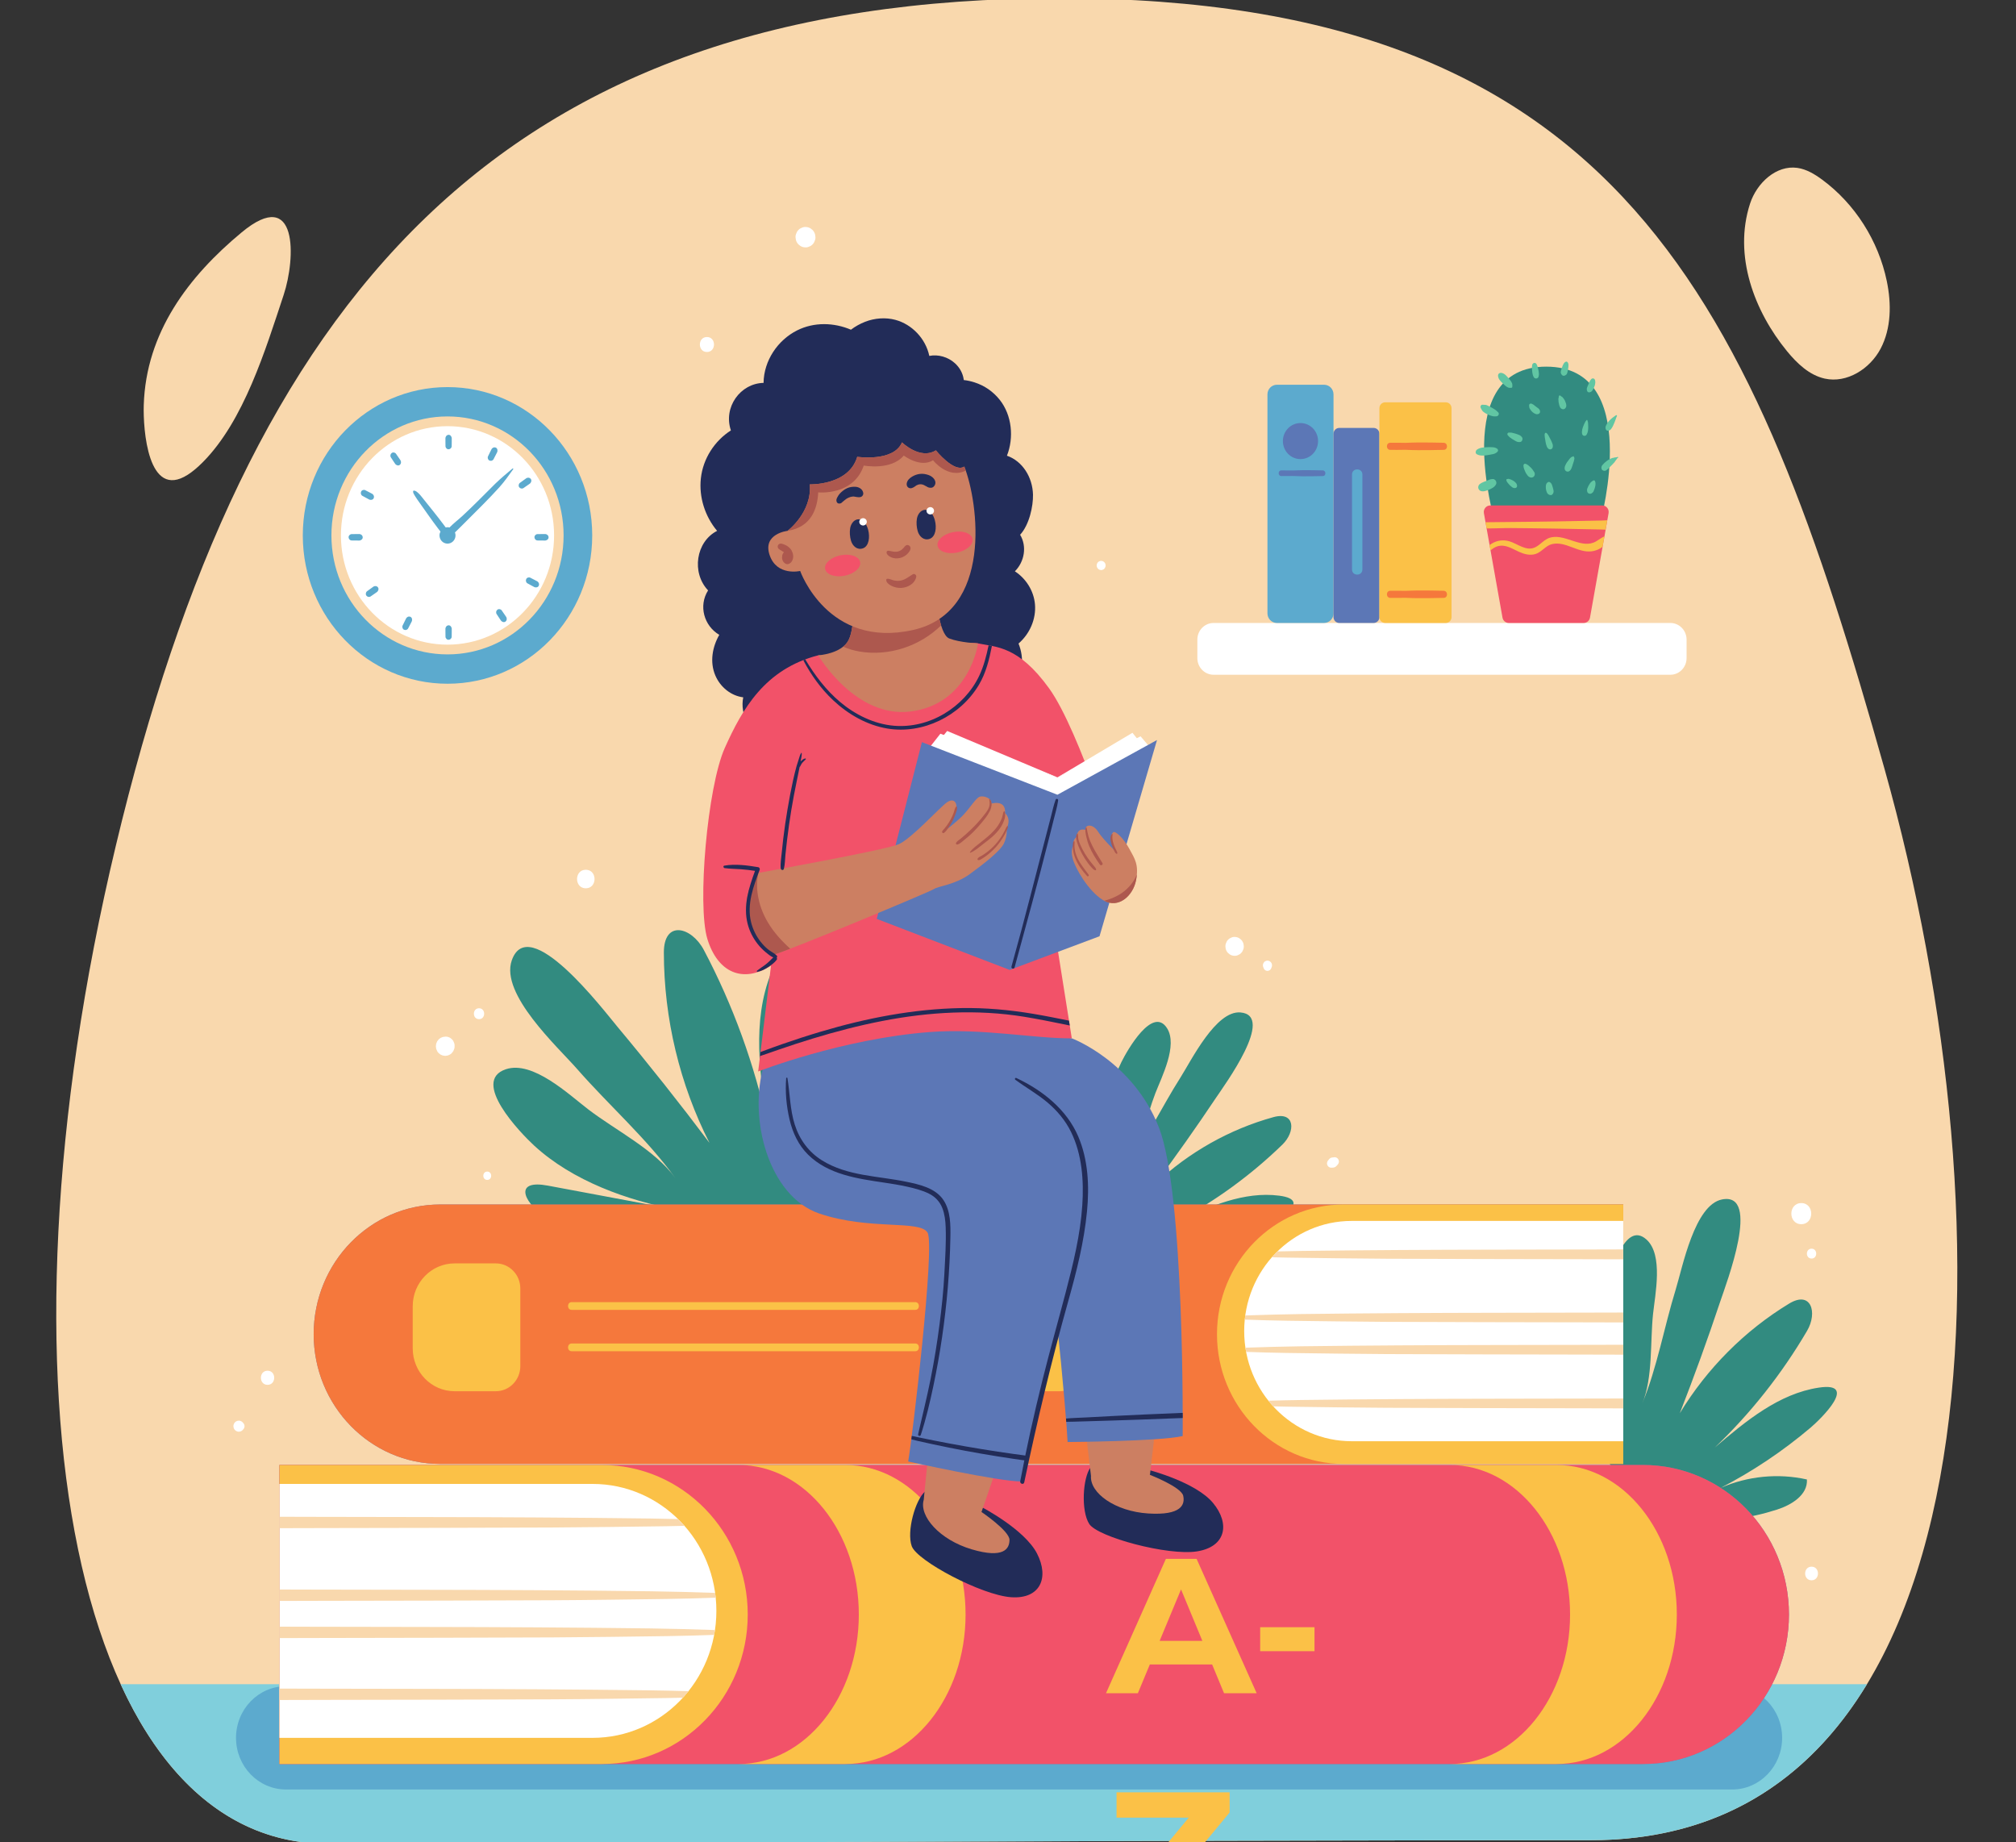 <svg width="475" height="434" viewBox="0 0 475 434" fill="none" xmlns="http://www.w3.org/2000/svg">
    <rect x="0" y="0" width="475" height="434" fill="#333333" stroke="none"/>
    <g clip-path="url(#clip0_1231_1874)">
        <path d="M77.284 434.385C17.563 434.385 -3.408 327.574 27.3 199.207C58.007 70.84 117.102 -0.418 249.703 -0.418C382.304 -0.418 413.294 71.923 444.001 181.07C474.708 290.218 471.3 433.539 374.749 433.539C278.199 433.539 77.284 434.385 77.284 434.385Z" fill="#F9D8AD"/>
        <path d="M421.049 82.738C423.431 85.643 426.325 88.397 429.944 89.196C435.134 90.342 440.577 86.935 443.099 82.148C445.621 77.36 445.664 71.557 444.561 66.236C442.586 56.707 437.041 48.005 429.323 42.322C427.565 41.029 425.632 39.861 423.489 39.553C418.526 38.841 413.923 43.097 412.339 47.97C408.35 60.246 413.365 73.365 421.049 82.738Z" fill="#F9D8AD"/>
        <path d="M44.229 111.851C34.808 117.853 33.699 101.047 33.87 95.466C34.396 78.311 44.423 65.129 56.936 54.747C70.259 43.692 69.701 60.84 66.827 69.5C62.544 82.407 57.484 99.122 47.792 108.881C46.503 110.179 45.321 111.155 44.229 111.851Z" fill="#F9D8AD"/>
        <path d="M28.437 396.789C39.289 420.524 55.771 434.385 77.284 434.385C77.284 434.385 278.2 433.539 374.749 433.539C404.999 433.539 426.104 419.468 439.882 396.789H28.437Z" fill="#80CFDC"/>
        <path d="M370.33 307.055C371.284 306.44 372.454 307.136 373.542 310.16C376.398 318.104 379.254 326.049 382.11 333.993C378.837 324.889 376.634 313.847 378.57 304.027C379.249 300.581 382.659 287.267 387.938 292.027C391.955 295.654 389.961 304.972 389.478 309.601C388.786 316.223 389.47 324.512 386.95 330.636C390.494 322.024 392.072 312.716 394.82 303.803C396.444 298.533 399.253 283.855 405.735 282.58C415.039 280.75 406.715 302.425 405.342 306.544C402.379 315.426 399.194 324.231 395.789 332.945C402.193 322.389 411.111 313.446 421.549 307.115C426.747 303.962 428.295 309.235 425.775 313.533C419.825 323.679 412.481 332.966 404.025 341.031C411.324 334.802 419.138 328.33 428.534 326.913C438.085 325.473 428.977 334.329 426.577 336.361C420.07 341.87 412.96 346.633 405.422 350.528C411.776 347.741 418.983 347.039 425.735 348.55C425.972 352.182 422.111 354.55 418.723 355.639C405.875 359.768 390.857 359.706 381.987 348.579C376.496 341.69 372.553 333.521 370.484 324.874C369.529 320.876 368.124 316.525 368.373 312.363C368.52 309.919 369.299 307.721 370.33 307.055Z" fill="#328B80"/>
        <path d="M256.555 250.736C257.507 250.445 258.34 251.318 258.566 254.149C259.161 261.588 259.756 269.026 260.349 276.464C259.668 267.941 260.343 258.03 264.251 250.159C265.623 247.396 271.588 236.915 274.973 242.236C277.549 246.289 273.707 253.72 272.23 257.533C270.115 262.989 268.785 270.196 265.234 274.785C270.228 268.33 273.714 260.806 278.103 253.903C280.698 249.821 286.467 238.035 292.266 238.522C300.589 239.22 288.523 255.613 286.407 258.778C281.843 265.605 277.108 272.311 272.209 278.887C280.08 271.472 289.715 266.037 300.04 263.187C305.181 261.769 305.281 266.621 302.149 269.662C294.757 276.838 286.378 282.946 277.339 287.748C284.973 284.226 293.101 280.621 301.407 281.692C309.851 282.782 300.074 288.099 297.568 289.243C290.771 292.346 283.635 294.669 276.335 296.152C282.374 295.324 288.657 296.472 294.043 299.39C293.406 302.533 289.582 303.609 286.453 303.713C274.59 304.108 261.851 300.421 256.882 288.822C253.807 281.642 252.341 273.749 252.578 265.905C252.689 262.279 252.498 258.243 253.67 254.769C254.357 252.729 255.526 251.051 256.555 250.736Z" fill="#328B80"/>
        <path d="M123.779 280.893C123.74 279.45 125.215 278.6 129.083 279.323C139.247 281.225 149.411 283.125 159.573 285.025C147.928 282.847 134.924 278.255 125.839 269.875C122.649 266.932 110.829 254.702 119.188 251.906C125.553 249.779 134.076 257.906 138.631 261.382C145.148 266.358 154.294 270.875 159.124 277.549C152.33 268.162 143.554 260.5 135.937 251.8C131.434 246.656 117.798 234.222 120.581 226.258C124.575 214.827 142.054 237.797 145.508 241.933C152.957 250.85 160.181 259.965 167.172 269.263C160.153 255.483 156.429 239.955 156.416 224.41C156.409 216.669 162.934 218.314 165.847 223.828C172.724 236.847 177.808 250.857 180.906 265.317C179.004 253.302 177.173 240.563 181.659 229.294C186.22 217.837 189.733 233.521 190.341 237.461C191.992 248.145 192.474 259.02 191.771 269.815C192.884 261.031 196.731 252.632 202.612 246.142C206.579 248.19 206.612 253.957 205.601 258.389C201.768 275.192 192.152 291.725 174.82 294.436C164.09 296.115 152.999 295.272 142.599 292.054C137.791 290.566 132.326 289.35 128.111 286.427C125.637 284.712 123.822 282.455 123.779 280.893Z" fill="#328B80"/>
        <path d="M408.116 397.259H67.39C60.884 397.259 55.61 402.706 55.61 409.424C55.61 416.144 60.884 421.591 67.39 421.591H408.116C414.622 421.591 419.896 416.144 419.896 409.424C419.896 402.706 414.622 397.259 408.116 397.259Z" fill="#5CAACE"/>
        <path d="M103.724 283.768C87.256 283.768 73.906 297.45 73.906 314.327C73.906 331.204 87.256 344.886 103.724 344.886H382.462V283.768H103.724Z" fill="#7979AB"/>
        <path d="M103.724 283.768C87.256 283.768 73.906 297.45 73.906 314.327C73.906 331.204 87.256 344.886 103.724 344.886H382.462V283.768H103.724Z" fill="#F5783C"/>
        <path d="M316.558 283.768C300.09 283.768 286.74 297.45 286.74 314.327C286.74 331.204 300.09 344.886 316.558 344.886H382.462V283.768H316.558Z" fill="#FBC147"/>
        <path d="M382.462 287.638H318.473C304.487 287.638 293.15 299.256 293.15 313.589C293.15 327.921 304.487 339.54 318.473 339.54H382.462V287.638Z" fill="white"/>
        <path d="M352.795 329.528C337.378 329.548 321.963 329.63 306.546 329.829C303.982 329.862 301.418 329.925 298.857 329.996C299.222 330.455 299.605 330.898 300.001 331.33C301.114 331.356 302.227 331.388 303.341 331.402C311.125 331.503 318.909 331.627 326.694 331.666C342.111 331.744 357.528 331.741 372.944 331.779C376.117 331.787 379.289 331.795 382.462 331.803V329.469C380.357 329.475 378.253 329.481 376.15 329.487C368.365 329.505 360.58 329.517 352.795 329.528Z" fill="#F9D8AD"/>
        <path d="M303.341 296.283C311.125 296.384 318.909 296.508 326.694 296.547C342.111 296.625 357.528 296.622 372.944 296.66C376.117 296.668 379.289 296.676 382.462 296.684V294.35C380.357 294.356 378.253 294.362 376.15 294.367C368.365 294.386 360.58 294.398 352.795 294.409C337.378 294.429 321.963 294.511 306.546 294.71C304.694 294.734 302.843 294.777 300.992 294.823C300.537 295.268 300.095 295.726 299.673 296.204C300.896 296.234 302.118 296.268 303.341 296.283Z" fill="#F9D8AD"/>
        <path d="M352.795 309.279C337.378 309.3 321.963 309.381 306.546 309.58C302.164 309.636 297.786 309.77 293.408 309.911C293.363 310.236 293.32 310.561 293.287 310.888C296.637 311.004 299.988 311.111 303.341 311.154C311.125 311.253 318.909 311.378 326.694 311.418C342.111 311.496 357.528 311.491 372.944 311.53C376.117 311.538 379.289 311.546 382.462 311.554V309.221C380.357 309.226 378.253 309.232 376.15 309.237C368.365 309.257 360.58 309.268 352.795 309.279Z" fill="#F9D8AD"/>
        <path d="M352.795 316.872C337.378 316.893 321.963 316.976 306.546 317.174C302.174 317.23 297.805 317.363 293.438 317.504C293.487 317.836 293.547 318.165 293.608 318.493C296.851 318.604 300.095 318.705 303.341 318.747C311.125 318.848 318.909 318.971 326.694 319.01C342.111 319.089 357.528 319.085 372.944 319.124C376.117 319.131 379.289 319.139 382.462 319.148V316.814C380.357 316.82 378.253 316.826 376.15 316.831C368.365 316.85 360.58 316.862 352.795 316.872Z" fill="#F9D8AD"/>
        <path d="M116.826 327.762H107.104C101.658 327.762 97.242 323.236 97.242 317.655V307.752C97.242 302.17 101.658 297.645 107.104 297.645H116.826C120.012 297.645 122.595 300.292 122.595 303.557V321.849C122.595 325.114 120.012 327.762 116.826 327.762Z" fill="#FBC147"/>
        <path d="M249.64 327.762H239.918C234.471 327.762 230.056 323.236 230.056 317.655V307.752C230.056 302.17 234.471 297.645 239.918 297.645H249.64C252.826 297.645 255.409 300.292 255.409 303.557V321.849C255.409 325.114 252.826 327.762 249.64 327.762Z" fill="#FBC147"/>
        <path d="M215.651 306.774H134.695C133.553 306.774 133.551 308.593 134.695 308.593H215.651C216.793 308.593 216.795 306.774 215.651 306.774Z" fill="#FBC147"/>
        <path d="M215.651 316.518H134.695C133.553 316.518 133.551 318.336 134.695 318.336H215.651C216.793 318.336 216.795 316.518 215.651 316.518Z" fill="#FBC147"/>
        <path d="M387.134 345.138C406.116 345.138 421.504 360.909 421.504 380.363C421.504 399.817 406.116 415.587 387.134 415.587H65.844V345.138H387.134Z" fill="#7979AB"/>
        <path d="M387.134 345.138C406.116 345.138 421.504 360.909 421.504 380.363C421.504 399.817 406.116 415.587 387.134 415.587H65.844V345.138H387.134Z" fill="#F25269"/>
        <path d="M366.758 345.138H341.605C357.248 345.138 369.931 360.909 369.931 380.363C369.931 399.817 357.248 415.587 341.605 415.587H366.758C382.402 415.587 395.084 399.817 395.084 380.363C395.084 360.909 382.402 345.138 366.758 345.138Z" fill="#FBC147"/>
        <path d="M199.178 345.138H174.025C189.669 345.138 202.351 360.909 202.351 380.363C202.351 399.817 189.669 415.587 174.025 415.587H199.178C214.822 415.587 227.504 399.817 227.504 380.363C227.504 360.909 214.822 345.138 199.178 345.138Z" fill="#FBC147"/>
        <path d="M141.808 345.138C160.79 345.138 176.179 360.909 176.179 380.363C176.179 399.817 160.79 415.587 141.808 415.587H65.844V345.138H141.808Z" fill="#FBC147"/>
        <path d="M65.844 349.599H139.602C155.721 349.599 168.789 362.992 168.789 379.511V379.512C168.789 396.033 155.721 409.425 139.602 409.425H65.844V349.599Z" fill="white"/>
        <path d="M100.039 397.884C117.811 397.908 135.579 398.003 153.349 398.232C156.304 398.269 159.258 398.341 162.213 398.425C161.791 398.953 161.349 399.464 160.893 399.962C159.61 399.991 158.327 400.028 157.044 400.044C148.071 400.16 139.098 400.303 130.125 400.348C112.355 400.438 94.585 400.434 76.814 400.478C73.158 400.488 69.501 400.497 65.844 400.507V397.817C68.269 397.823 70.695 397.831 73.12 397.837C82.093 397.858 91.066 397.873 100.039 397.884Z" fill="#F9D8AD"/>
        <path d="M157.044 359.565C148.071 359.681 139.098 359.823 130.125 359.868C112.355 359.959 94.585 359.955 76.814 359.999C73.158 360.008 69.501 360.017 65.844 360.026V357.336C68.269 357.344 70.695 357.35 73.12 357.356C82.093 357.378 91.066 357.392 100.039 357.404C117.811 357.428 135.579 357.522 153.349 357.751C155.483 357.779 157.617 357.828 159.751 357.881C160.275 358.394 160.784 358.923 161.27 359.473C159.861 359.507 158.453 359.547 157.044 359.565Z" fill="#F9D8AD"/>
        <path d="M100.039 374.544C117.811 374.568 135.579 374.662 153.349 374.891C158.399 374.957 163.446 375.11 168.493 375.274C168.544 375.647 168.594 376.022 168.632 376.399C164.771 376.533 160.908 376.656 157.044 376.705C148.071 376.821 139.098 376.964 130.125 377.009C112.355 377.099 94.585 377.095 76.814 377.139C73.158 377.148 69.501 377.158 65.844 377.167V374.477C68.269 374.484 70.695 374.49 73.12 374.496C82.093 374.519 91.066 374.532 100.039 374.544Z" fill="#F9D8AD"/>
        <path d="M100.039 383.297C117.811 383.321 135.579 383.415 153.349 383.644C158.387 383.709 163.423 383.861 168.459 384.024C168.402 384.408 168.333 384.786 168.263 385.164C164.523 385.293 160.784 385.41 157.044 385.458C148.071 385.574 139.098 385.715 130.125 385.761C112.355 385.852 94.585 385.848 76.814 385.892C73.158 385.901 69.501 385.91 65.844 385.92V383.229C68.269 383.235 70.695 383.243 73.12 383.249C82.093 383.271 91.066 383.285 100.039 383.297Z" fill="#F9D8AD"/>
        <path d="M256.939 345.729C255.116 348.181 254.663 355.907 256.63 359.012C258.597 362.115 275.158 366.563 282.005 365.496C288.852 364.43 289.882 358.984 285.804 354.079C281.725 349.173 270.808 346.35 270.808 346.35L256.939 345.729Z" fill="#222C58"/>
        <path d="M255.671 336.022L257.051 347.708C257.051 347.708 263.779 351.343 270.944 347.462L272.729 332.099L255.671 336.022Z" fill="#CC7F62"/>
        <path d="M202.785 256.069C201.656 269.583 210.549 279.066 222.973 280.331C235.397 281.595 242.474 283.347 244.899 285.927C247.322 288.506 251.349 334.465 251.546 339.729C251.546 339.729 273.227 339.58 278.656 338.325C278.656 338.325 279.183 281.176 273.038 265.569C266.894 249.96 252.532 244.621 252.532 244.621L210.605 237.185L202.785 256.069Z" fill="#5C77B6"/>
        <path d="M257.052 347.708C256.755 351.742 262.747 356.08 270.578 356.565C278.409 357.05 279.233 354.447 278.783 352.391C278.332 350.335 270.944 347.462 270.944 347.462L257.052 347.708Z" fill="#CC7F62"/>
        <path d="M217.962 351.377C215.659 353.36 213.566 360.797 214.822 364.267C216.077 367.738 231.285 375.794 238.194 376.289C245.103 376.786 247.271 371.705 244.341 366.003C241.41 360.301 231.361 355.096 231.361 355.096L217.962 351.377Z" fill="#222C58"/>
        <path d="M218.798 341.621L217.648 353.333C217.648 353.333 223.435 358.39 231.256 356.211L236.28 341.621H218.798Z" fill="#CC7F62"/>
        <path d="M180.088 250.571C176.098 263.502 181.177 281.873 193.028 285.895C204.881 289.918 216.733 287.334 218.547 290.395C220.361 293.455 214.914 339.131 213.982 344.312C213.982 344.312 235.168 349.033 240.733 349.026C240.733 349.026 255.677 293.952 253.016 277.343C250.355 260.734 222.055 240.159 222.055 240.159L194.48 241.895L180.088 250.571Z" fill="#5C77B6"/>
        <path d="M239.123 134.595C241.406 132.316 241.989 128.696 240.356 125.987C242.542 123.617 243.45 119.179 243.389 116.543C243.293 112.434 240.915 108.63 237.249 107.362C238.934 103.101 238.419 97.83 235.579 94.23C234.019 92.252 231.955 90.832 229.59 90.078C228.814 89.83 227.954 89.631 227.077 89.535C227.071 89.478 227.07 89.426 227.061 89.369C226.847 87.887 226.08 86.555 224.99 85.569C223.369 84.102 221.072 83.434 218.958 83.848C218.108 79.799 214.893 76.414 210.966 75.356C208.648 74.731 206.066 74.939 203.835 75.809C202.655 76.27 201.509 76.902 200.496 77.674C196.471 75.969 191.814 75.836 187.823 77.831C183.24 80.123 179.968 84.972 179.908 90.203C174.431 90.318 170.356 95.954 172.211 101.403C168.373 103.861 165.647 108.028 165.135 112.684C164.645 117.151 166.126 121.686 168.962 125.066C163.95 127.629 162.882 134.926 166.836 139.094C164.527 142.743 165.894 147.461 169.474 149.563C167.829 152.439 167.199 155.981 168.542 159.133C169.718 161.893 172.244 163.928 175.117 164.285C174.305 168.299 176.612 172.516 180.066 174.569C182.717 176.146 185.855 176.303 188.819 175.563C191.531 177.158 194.644 177.932 197.827 177.865C201.94 177.779 205.49 176.124 208.717 173.703C212.183 176.351 217.423 176.786 221.339 175.246C225.183 173.736 228.105 170.44 229.416 166.497C233.026 166.796 236.775 165.199 238.89 162.122C241.012 159.036 241.376 155.033 239.979 151.614C242.591 149.367 244.167 145.866 243.853 142.347C243.566 139.154 241.723 136.296 239.123 134.595Z" fill="#222C58"/>
        <path d="M192.787 154.388C180.209 157.611 174.888 167.031 170.775 176.203C166.664 185.375 164.245 213.263 166.664 221.195C169.082 229.128 175.009 231.731 181.661 227.516L178.637 252.43C178.637 252.43 198.35 244.708 219.152 243.134C231.331 242.212 243.866 244.708 252.532 244.621L244.308 192.812L264.024 203.641C264.024 203.641 254.425 172.198 247.189 162.178C239.954 152.158 234.769 152.462 230.44 151.579C226.111 150.697 219.522 155.676 219.522 155.676L192.787 154.388Z" fill="#F25269"/>
        <path d="M218.547 176.699L221.571 172.856L249.146 183.144L268.739 173.476L271.277 176.45L248.057 190.953L218.547 176.699Z" fill="white"/>
        <path d="M217.217 174.84L249.146 187.234L272.608 174.344L259.063 220.576L237.898 228.508L206.575 216.485L217.217 174.84Z" fill="#5C77B6"/>
        <path d="M200.93 140.341C200.93 140.341 201.575 147.448 199.963 150.753C198.35 154.058 192.787 154.388 192.787 154.388C192.787 154.388 201.54 169.326 214.637 167.609C228.505 165.791 230.441 151.579 230.441 151.579C230.441 151.579 226.248 151.414 223.667 150.422C221.087 149.431 220.442 139.516 220.442 139.516L200.93 140.341Z" fill="#CC7F62"/>
        <path d="M178.395 205.702C178.395 205.702 208.751 200.249 211.775 198.885C214.798 197.521 221.329 190.333 223.022 189.094C224.715 187.853 225.562 189.094 225.32 190.581C225.079 192.068 222.539 195.786 222.539 195.786C222.539 195.786 225.562 193.556 227.135 191.82C228.707 190.085 229.916 188.102 230.763 187.73C231.609 187.358 233.786 187.978 233.544 189.341C233.544 189.341 237.052 188.226 236.81 191.573C236.81 191.573 238.382 192.812 237.172 195.167C237.172 195.167 237.414 196.778 236.567 198.638C235.722 200.497 231.851 203.471 228.464 205.95C225.079 208.429 220.966 208.8 220.12 209.421C219.273 210.041 185.41 224.17 181.902 225.038C181.902 225.038 171.139 216.733 178.395 205.702Z" fill="#CC7F62"/>
        <path d="M266.131 200.052C264.707 197.426 262.747 195.62 262.261 196.086C261.052 197.242 262.825 200.548 262.825 200.548C262.825 200.548 259.923 197.821 258.713 195.921C257.504 194.02 255.65 194.185 255.73 195.507C255.73 195.507 253.795 194.847 253.715 197.16C253.715 197.16 252.747 197.573 252.908 199.226C252.908 199.226 252.183 200.135 252.747 202.283C253.311 204.432 256.295 209.803 259.843 212.033C263.39 214.265 266.938 211.124 267.663 207.406C268.388 203.688 267.34 202.283 266.131 200.052Z" fill="#CC7F62"/>
        <path d="M217.648 353.333C216.497 357.203 221.416 362.78 228.953 365.011C236.49 367.242 237.851 364.887 237.851 362.78C237.851 360.673 231.256 356.211 231.256 356.211L217.648 353.333Z" fill="#CC7F62"/>
        <path d="M220.499 140.217L220.163 139.527L200.93 140.341C200.93 140.341 201.575 147.447 199.963 150.753C199.652 151.39 199.191 151.915 198.655 152.35C199.898 152.899 201.228 153.277 202.552 153.501C209.415 154.658 216.727 152.252 221.742 147.334C220.977 144.852 220.624 141.614 220.499 140.217Z" fill="#AD584E"/>
        <path d="M227.203 109.917C230.569 118.431 233.991 144.2 215.129 148.417C195.027 152.912 188.532 134.514 188.532 134.514C188.532 134.514 183.032 135.81 181.33 130.763C179.628 125.716 185.558 125.064 185.558 125.064C185.558 125.064 191.341 120.735 190.806 114.116C190.806 114.116 199.957 114.424 201.975 107.624C201.975 107.624 210.566 108.892 212.522 104.215C212.522 104.215 216.792 108.417 220.507 106.096C220.507 106.096 224.832 111.481 227.203 109.917Z" fill="#CC7F62"/>
        <path d="M186.777 130.328C186.762 130.282 186.745 130.237 186.727 130.193C186.758 130.27 186.515 129.663 186.679 130.078C186.622 129.934 186.565 129.786 186.487 129.65C186.223 129.192 185.806 128.828 185.361 128.562C185.137 128.428 184.888 128.332 184.646 128.238C184.36 128.127 184.033 128.003 183.726 128.102C183.306 128.237 183.108 128.716 183.324 129.115C183.397 129.248 183.492 129.325 183.603 129.412C183.654 129.451 183.738 129.513 183.775 129.531C183.882 129.588 183.989 129.645 184.094 129.706C184.289 129.818 184.473 129.943 184.655 130.072C184.661 130.077 184.657 130.075 184.665 130.081C184.678 130.094 184.691 130.107 184.704 130.118C184.508 130.321 184.361 130.579 184.303 130.878C184.182 131.493 184.314 132.188 184.806 132.605C185.011 132.779 185.25 132.925 185.53 132.912C185.817 132.899 186.029 132.788 186.253 132.605C186.69 132.249 186.895 131.629 186.892 131.07C186.891 130.823 186.853 130.564 186.777 130.328Z" fill="#AD584E"/>
        <path d="M183.634 129.438C183.622 129.429 183.614 129.421 183.603 129.412C183.55 129.372 183.532 129.358 183.634 129.438Z" fill="#AD584E"/>
        <path d="M227.55 110.865C227.435 110.531 227.319 110.212 227.203 109.917C224.832 111.481 220.507 106.096 220.507 106.096C216.792 108.417 212.522 104.215 212.522 104.215C210.566 108.892 201.975 107.624 201.975 107.624C199.957 114.424 190.806 114.116 190.806 114.116C191.341 120.734 185.558 125.064 185.558 125.064C191.177 124.179 192.583 119.841 192.787 115.998C192.787 115.998 201.094 116.866 203.513 109.677C203.513 109.677 209.922 110.917 212.947 107.323C212.947 107.323 216.816 110.297 219.841 108.438C219.841 108.438 223.368 112.963 227.55 110.865Z" fill="#AD584E"/>
        <path d="M180.952 217.355C178.864 213.881 177.822 209.605 178.683 205.65C178.503 205.682 178.395 205.702 178.395 205.702C171.139 216.733 181.902 225.038 181.902 225.038C182.515 224.886 184.066 224.325 186.192 223.507C184.175 221.699 182.353 219.686 180.952 217.355Z" fill="#AD584E"/>
        <path d="M267.663 207.406C267.761 206.906 267.822 206.455 267.859 206.031C267.053 208.06 265.439 209.805 263.539 210.878C262.476 211.478 261.341 211.904 260.17 212.21C263.606 214.055 266.96 211.01 267.663 207.406Z" fill="#AD584E"/>
        <path d="M225.43 190.027C225.411 189.98 225.359 189.96 225.319 189.998C224.948 190.345 224.878 190.985 224.709 191.449C224.509 191.998 224.268 192.532 223.991 193.045C223.728 193.536 223.431 194.008 223.105 194.459C222.929 194.702 222.742 194.937 222.55 195.166C222.366 195.385 222.152 195.584 222.003 195.83C221.854 196.074 222.157 196.404 222.398 196.236C222.862 195.912 223.22 195.354 223.544 194.893C223.89 194.397 224.2 193.875 224.472 193.333C224.733 192.814 224.959 192.276 225.148 191.727C225.319 191.233 225.635 190.547 225.43 190.027Z" fill="#AD584E"/>
        <path d="M233.182 188.256C233.129 188.203 233.05 188.257 233.064 188.325C233.176 188.892 233.243 189.468 233.073 190.03C232.891 190.634 232.516 191.16 232.144 191.656C231.475 192.549 230.749 193.403 229.987 194.216C229.256 194.996 228.479 195.73 227.688 196.445C227.271 196.823 226.843 197.189 226.406 197.542C226.021 197.852 225.489 198.139 225.258 198.597C225.153 198.806 225.326 198.99 225.532 198.962C226.103 198.882 226.628 198.332 227.07 197.982C227.514 197.631 227.949 197.268 228.373 196.894C229.326 196.05 230.202 195.108 231.025 194.134C231.799 193.217 232.636 192.237 233.182 191.155C233.614 190.296 233.945 189.016 233.182 188.256Z" fill="#AD584E"/>
        <path d="M236.73 191.229C236.696 191.132 236.536 191.078 236.486 191.196C236.31 191.617 236.267 192.058 236.137 192.493C235.991 192.982 235.747 193.458 235.503 193.904C234.98 194.857 234.275 195.653 233.498 196.396C232.725 197.136 231.885 197.796 231.055 198.464C230.173 199.174 229.184 199.834 228.524 200.778C228.486 200.833 228.55 200.92 228.612 200.896C229.755 200.459 230.707 199.564 231.673 198.824C232.557 198.148 233.457 197.478 234.261 196.703C235.024 195.966 235.734 195.108 236.21 194.145C236.606 193.341 237.052 192.117 236.73 191.229Z" fill="#AD584E"/>
        <path d="M237.449 194.578C237.445 194.563 237.428 194.555 237.415 194.563C237.101 194.756 236.967 195.22 236.805 195.537C236.595 195.948 236.382 196.359 236.144 196.755C235.667 197.548 235.118 198.289 234.496 198.969C233.88 199.645 233.203 200.264 232.475 200.811C232.125 201.073 231.764 201.32 231.392 201.548C231.071 201.745 230.501 201.945 230.337 202.308C230.285 202.422 230.318 202.591 230.461 202.62C230.859 202.7 231.279 202.366 231.603 202.159C232.005 201.902 232.394 201.623 232.769 201.327C233.524 200.732 234.22 200.062 234.847 199.328C235.456 198.614 236.01 197.843 236.486 197.03C236.731 196.615 236.963 196.189 237.154 195.745C237.3 195.407 237.558 194.957 237.449 194.578Z" fill="#AD584E"/>
        <path d="M259.745 203.321C258.937 201.963 258.045 200.664 257.351 199.236C257.013 198.541 256.69 197.82 256.473 197.076C256.368 196.715 256.28 196.348 256.209 195.978C256.141 195.627 256.124 195.268 255.988 194.938C255.956 194.858 255.847 194.894 255.824 194.959C255.602 195.61 255.813 196.489 255.954 197.144C256.121 197.918 256.345 198.664 256.653 199.392C257.301 200.914 258.187 202.345 259.144 203.682C259.402 204.043 259.983 203.723 259.745 203.321Z" fill="#AD584E"/>
        <path d="M258.268 204.817C258.166 204.471 257.94 204.223 257.708 203.959C257.461 203.677 257.224 203.387 256.993 203.089C256.492 202.442 256.018 201.778 255.597 201.073C255.198 200.407 254.842 199.714 254.527 199.003C254.348 198.604 254.188 198.193 254.089 197.766C253.987 197.327 254.059 196.877 253.947 196.449C253.922 196.355 253.811 196.357 253.761 196.425C253.301 197.052 253.681 198.196 253.911 198.853C254.195 199.665 254.562 200.449 254.971 201.201C255.377 201.944 255.831 202.663 256.337 203.339C256.593 203.681 256.869 204.01 257.153 204.329C257.415 204.624 257.672 204.917 258.056 205.034C258.18 205.072 258.305 204.944 258.268 204.817Z" fill="#AD584E"/>
        <path d="M256.508 206.098C255.618 204.831 254.614 203.689 253.925 202.28C253.584 201.583 253.33 200.833 253.217 200.061C253.157 199.659 253.154 199.263 253.164 198.857C253.171 198.622 253.244 198.344 253.092 198.152C253.088 198.146 253.079 198.146 253.073 198.149C252.851 198.267 252.827 198.597 252.798 198.832C252.749 199.233 252.761 199.647 252.803 200.047C252.883 200.818 253.088 201.566 253.382 202.279C254.007 203.785 255.046 205.203 256.139 206.389C256.318 206.583 256.666 206.323 256.508 206.098Z" fill="#AD584E"/>
        <path d="M263.095 200.484C263.012 200.314 262.928 200.145 262.846 199.975C262.663 199.593 262.504 199.199 262.369 198.796C262.248 198.431 262.14 198.054 262.11 197.668C262.096 197.484 262.081 197.296 262.083 197.112C262.085 196.921 262.15 196.737 262.144 196.55C262.142 196.495 262.077 196.442 262.027 196.481C261.767 196.683 261.649 197.16 261.64 197.481C261.627 197.914 261.737 198.364 261.86 198.774C261.99 199.209 262.151 199.633 262.333 200.047C262.427 200.257 262.523 200.465 262.638 200.664C262.749 200.854 262.852 201.057 263.06 201.147C263.155 201.188 263.251 201.141 263.26 201.029C263.276 200.823 263.182 200.662 263.095 200.484Z" fill="#AD584E"/>
        <path d="M230.628 161.363C232.327 158.512 233.081 155.363 233.711 152.167C233.448 152.114 233.189 152.064 232.932 152.019C232.415 154.49 231.8 156.93 230.72 159.207C228.94 162.963 225.969 166.064 222.459 168.156C218.913 170.27 214.77 171.321 210.668 170.983C205.977 170.596 201.504 168.389 197.902 165.351C194.622 162.586 191.971 159.082 189.741 155.36C189.583 155.418 189.426 155.479 189.271 155.541C191.109 159.025 193.389 162.228 196.269 164.941C199.836 168.3 204.274 170.837 209.09 171.641C217.409 173.028 226.251 168.708 230.628 161.363Z" fill="#222C58"/>
        <path d="M189.77 178.69C189.669 178.703 189.579 178.717 189.482 178.753C189.38 178.792 189.285 178.835 189.195 178.899C189.026 179.018 188.866 179.151 188.719 179.298C188.686 179.33 188.661 179.371 188.629 179.405C188.648 179.295 188.67 179.186 188.688 179.075C188.772 178.544 188.946 177.978 188.901 177.44C188.895 177.364 188.806 177.337 188.763 177.402C188.484 177.814 188.374 178.34 188.213 178.812C188.026 179.361 187.849 179.909 187.691 180.467C187.377 181.578 187.11 182.708 186.86 183.837C186.351 186.137 185.92 188.458 185.53 190.781C185.154 193.026 184.818 195.28 184.55 197.54C184.414 198.69 184.291 199.842 184.179 200.996C184.068 202.154 183.838 203.421 183.949 204.582C183.988 204.995 184.58 205.139 184.694 204.686C184.961 203.626 184.954 202.453 185.061 201.366C185.175 200.213 185.302 199.06 185.442 197.909C185.726 195.569 186.048 193.234 186.43 190.908C186.806 188.62 187.247 186.347 187.712 184.078C187.946 182.943 188.189 181.809 188.408 180.671C188.452 180.649 188.499 180.627 188.519 180.579C188.593 180.408 188.684 180.25 188.777 180.089C188.823 180.01 188.872 179.932 188.924 179.857C188.938 179.836 188.953 179.816 188.967 179.795C188.974 179.786 188.975 179.785 188.977 179.782C188.98 179.779 188.98 179.778 188.987 179.77C189.015 179.733 189.044 179.697 189.074 179.662C189.192 179.521 189.322 179.391 189.461 179.274C189.603 179.155 189.728 179.027 189.85 178.888C189.909 178.822 189.875 178.678 189.77 178.69Z" fill="#222C58"/>
        <path d="M183.017 225.128C182.422 224.527 181.577 224.179 180.922 223.636C180.303 223.123 179.741 222.534 179.24 221.901C178.172 220.551 177.382 218.946 176.965 217.262C175.92 213.034 177.523 208.797 179 204.898C179.085 204.673 178.903 204.342 178.669 204.303C176.092 203.877 173.258 203.478 170.663 203.939C170.311 204.002 170.449 204.482 170.74 204.522C171.993 204.693 173.271 204.694 174.532 204.784C175.658 204.864 176.779 205.001 177.896 205.165C176.443 209.139 175.058 213.442 176.162 217.684C176.61 219.405 177.421 221 178.508 222.386C179.084 223.12 179.741 223.787 180.458 224.376C180.966 224.792 181.562 225.3 182.199 225.562C181.901 225.818 181.632 226.124 181.349 226.395C181.054 226.677 180.747 226.948 180.428 227.2C180.106 227.455 179.766 227.682 179.427 227.911C179.067 228.154 178.727 228.421 178.376 228.675C178.243 228.771 178.322 228.981 178.487 228.946C178.922 228.853 179.341 228.734 179.746 228.546C180.146 228.359 180.531 228.127 180.903 227.888C181.654 227.408 182.474 226.841 183.01 226.109C183.116 225.964 183.091 225.755 183 225.603C183.127 225.481 183.177 225.29 183.017 225.128Z" fill="#222C58"/>
        <path d="M251.87 240.451C249.056 239.89 246.243 239.317 243.414 238.844C237.818 237.909 232.168 237.396 226.496 237.494C215.262 237.69 204.154 239.845 193.388 243.051C190.331 243.961 187.298 244.949 184.283 245.995C182.777 246.518 181.281 247.067 179.787 247.625C179.592 247.699 179.392 247.773 179.193 247.847L179.078 248.801C179.203 248.758 179.328 248.714 179.453 248.673C180.775 248.238 182.087 247.767 183.403 247.312C186.079 246.387 188.769 245.505 191.476 244.681C196.875 243.038 202.342 241.61 207.878 240.535C218.923 238.392 230.193 237.738 241.331 239.545C244.557 240.07 247.761 240.721 250.965 241.373C251.326 241.447 251.69 241.527 252.053 241.605L251.87 240.451Z" fill="#222C58"/>
        <path d="M254.055 267.756C251.304 261.324 245.577 256.847 239.476 253.975C239.2 253.845 238.992 254.208 239.238 254.391C241.726 256.223 244.427 257.728 246.797 259.733C249.082 261.665 251.025 263.965 252.358 266.688C254.944 271.968 255.392 278.143 255.005 283.949C254.541 290.934 252.857 297.75 251.091 304.487C249.28 311.395 247.329 318.261 245.609 325.195C243.655 333.067 241.881 340.985 240.384 348.96C240.267 349.588 241.193 349.861 241.327 349.227C244.363 334.857 247.739 320.585 251.717 306.456C253.661 299.553 255.428 292.546 256.115 285.378C256.681 279.484 256.405 273.247 254.055 267.756Z" fill="#222C58"/>
        <path d="M240.773 342.804C240.091 342.71 239.409 342.621 238.727 342.527C237.507 342.357 236.287 342.179 235.069 341.995C232.51 341.608 229.957 341.187 227.407 340.743C224.898 340.306 222.394 339.839 219.895 339.341C218.645 339.093 217.4 338.827 216.15 338.578C215.736 338.496 215.287 338.38 214.828 338.278C214.792 338.555 214.758 338.825 214.724 339.088C215.204 339.216 215.686 339.34 216.169 339.454C217.369 339.736 218.573 339.995 219.778 340.252C222.305 340.795 224.84 341.306 227.381 341.784C229.882 342.254 232.39 342.686 234.902 343.089C236.157 343.291 237.414 343.484 238.672 343.671C239.322 343.767 239.97 343.865 240.621 343.953C241.123 344.021 241.602 344.132 242.068 343.939C242.124 343.718 242.183 343.489 242.242 343.256C241.829 342.884 241.305 342.878 240.773 342.804Z" fill="#222C58"/>
        <path d="M278.663 332.863C278.034 332.892 277.405 332.922 276.776 332.947C274.486 333.042 272.198 333.136 269.908 333.23C265.244 333.422 260.582 333.697 255.921 333.936C254.353 334.016 252.748 334.054 251.162 334.197C251.183 334.462 251.203 334.718 251.223 334.969C252.499 334.969 253.78 334.905 255.047 334.876C257.337 334.825 259.626 334.741 261.916 334.671C266.579 334.53 271.24 334.363 275.902 334.174C276.822 334.136 277.744 334.107 278.666 334.074C278.666 333.691 278.665 333.29 278.663 332.863Z" fill="#222C58"/>
        <path d="M222.296 282.729C220.385 279.849 216.554 279.032 213.431 278.389C206.814 277.025 199.655 277.083 193.709 273.395C190.558 271.441 188.379 268.499 187.248 264.918C186.123 261.356 186.132 257.638 185.529 253.983C185.499 253.804 185.25 253.864 185.237 254.023C184.979 257.255 185.294 260.633 186.038 263.786C186.765 266.873 188.135 269.793 190.386 272.017C195.159 276.733 202.039 277.679 208.304 278.611C210.116 278.882 211.929 279.166 213.719 279.567C215.46 279.955 217.267 280.409 218.877 281.21C220.337 281.936 221.422 283.067 222.028 284.614C222.587 286.041 222.761 287.602 222.817 289.126C222.953 292.79 222.691 296.494 222.504 300.152C222.302 304.088 221.882 308.019 221.379 311.925C220.82 316.278 220.118 320.612 219.26 324.914C218.391 329.266 217.308 333.559 216.327 337.883C216.232 338.302 216.82 338.465 216.952 338.06C218.173 334.331 219.083 330.466 219.896 326.625C220.711 322.771 221.404 318.891 221.974 314.991C223.108 307.235 223.777 299.377 223.925 291.534C223.98 288.588 223.98 285.266 222.296 282.729Z" fill="#222C58"/>
        <path d="M249.146 183.144L266.825 172.642L268.519 174.749L249.146 183.144Z" fill="white"/>
        <path d="M249.146 183.144L223.166 172.208L221.594 174.13L249.146 183.144Z" fill="white"/>
        <path d="M248.714 188.43C248.263 189.658 247.992 190.956 247.665 192.224C247.337 193.494 247.006 194.766 246.675 196.036C246.002 198.616 245.337 201.2 244.664 203.781C243.337 208.861 242.059 213.955 240.689 219.022C239.905 221.925 239.114 224.824 238.316 227.723C238.184 228.205 238.917 228.411 239.048 227.929C241.823 217.76 244.623 207.595 247.197 197.371C247.56 195.933 247.919 194.496 248.278 193.057C248.645 191.583 249.097 190.104 249.311 188.598C249.367 188.198 248.857 188.042 248.714 188.43Z" fill="#222C58"/>
        <path d="M203.395 116.14C203.266 115.244 202.385 114.728 201.564 114.683C200.888 114.646 200.178 114.742 199.558 115.029C198.919 115.325 198.37 115.768 197.884 116.278C197.65 116.524 197.48 116.817 197.313 117.114C197.106 117.481 196.965 117.863 197.154 118.275C197.268 118.524 197.483 118.635 197.739 118.634C197.808 118.628 197.939 118.618 197.966 118.611C198.083 118.582 198.183 118.528 198.284 118.46C198.331 118.428 198.562 118.197 198.471 118.29C198.413 118.346 198.567 118.197 198.563 118.201C198.744 118.032 198.942 117.89 199.136 117.738C199.229 117.666 199.324 117.594 199.421 117.527C199.465 117.497 199.525 117.451 199.58 117.422C199.589 117.417 199.581 117.424 199.6 117.413C199.825 117.295 200.052 117.188 200.294 117.108C200.338 117.093 200.382 117.081 200.427 117.068C200.535 117.043 200.642 117.018 200.752 117.002C200.86 116.985 200.969 116.98 201.077 116.971C201.118 116.974 201.158 116.976 201.197 116.98C201.426 117.002 201.65 117.05 201.874 117.097C202.007 117.125 202.139 117.136 202.273 117.135C202.308 117.135 202.469 117.154 202.521 117.129L202.384 117.127C202.481 117.14 202.577 117.137 202.672 117.119C203.121 117.045 203.462 116.613 203.395 116.14Z" fill="#222C58"/>
        <path d="M197.775 118.637C197.763 118.638 197.752 118.635 197.739 118.634C197.686 118.639 197.67 118.643 197.775 118.637Z" fill="#222C58"/>
        <path d="M218.731 111.897C218.091 111.682 217.44 111.571 216.763 111.647C216.088 111.724 215.473 111.952 214.891 112.301C214.289 112.661 213.708 113.211 213.631 113.955C213.556 114.681 214.17 115.201 214.852 114.982C215.119 114.896 215.36 114.764 215.587 114.594C215.672 114.529 215.754 114.464 215.843 114.405C215.874 114.384 215.906 114.365 215.938 114.345C216.045 114.3 216.148 114.247 216.258 114.206C216.332 114.178 216.417 114.159 216.495 114.131C216.544 114.123 216.593 114.114 216.643 114.108C216.746 114.094 216.849 114.092 216.952 114.087C216.987 114.09 217.022 114.093 217.057 114.098C217.16 114.112 217.26 114.13 217.36 114.153C217.389 114.16 217.418 114.167 217.448 114.175C217.545 114.216 217.643 114.252 217.739 114.298C217.917 114.386 218.099 114.524 218.285 114.589C218.237 114.557 218.189 114.526 218.14 114.494C218.24 114.564 218.343 114.63 218.448 114.69C218.492 114.714 218.537 114.736 218.582 114.759C218.833 114.886 219.079 114.92 219.357 114.917C219.983 114.911 220.453 114.214 220.396 113.621C220.313 112.772 219.471 112.144 218.731 111.897Z" fill="#222C58"/>
        <path d="M204.549 124.815C204.233 123.626 203.572 122.61 202.687 122.397C201.407 122.089 200.516 123.263 200.314 124.422C200.151 125.358 200.239 126.468 200.505 127.374C200.872 128.632 201.963 129.659 203.318 129.182C204.732 128.684 205.013 126.562 204.549 124.815Z" fill="#222C58"/>
        <path d="M220.271 122.583C219.956 121.395 219.295 120.38 218.409 120.166C217.13 119.857 216.238 121.032 216.036 122.191C215.874 123.127 215.961 124.236 216.227 125.143C216.595 126.401 217.685 127.428 219.04 126.951C220.453 126.453 220.736 124.331 220.271 122.583Z" fill="#222C58"/>
        <path d="M213.442 128.503C213.261 128.61 213.143 128.748 213.024 128.922C213.012 128.939 213.012 128.942 213.007 128.95C213.004 128.952 213.006 128.949 213.001 128.955C212.961 128.998 212.926 129.045 212.887 129.088C212.816 129.166 212.74 129.238 212.663 129.31C212.62 129.349 212.578 129.39 212.535 129.429C212.527 129.436 212.48 129.475 212.453 129.498C212.42 129.521 212.368 129.559 212.369 129.559C212.331 129.585 212.292 129.611 212.253 129.635C212.154 129.697 212.052 129.751 211.949 129.802C211.932 129.811 211.935 129.81 211.925 129.816C211.92 129.817 211.925 129.814 211.915 129.817C211.86 129.832 211.806 129.857 211.75 129.874C211.638 129.91 211.524 129.937 211.409 129.96C211.39 129.964 211.381 129.966 211.369 129.967C211.315 129.972 211.261 129.977 211.207 129.979C211.082 129.985 210.958 129.981 210.832 129.981C210.77 129.981 210.708 129.98 210.646 129.976C210.636 129.975 210.556 129.968 210.522 129.965C210.49 129.959 210.391 129.942 210.393 129.943C210.344 129.933 210.296 129.919 210.247 129.909C210.187 129.896 210.018 129.868 210.01 129.867C210.059 129.874 209.897 129.845 209.879 129.842C209.738 129.813 209.604 129.779 209.46 129.762C209.269 129.74 208.971 129.744 208.907 129.986C208.741 130.61 209.562 131.125 210.024 131.316C210.633 131.567 211.255 131.603 211.898 131.488C212.436 131.393 212.969 131.152 213.408 130.821C213.648 130.642 213.856 130.457 214.04 130.22C214.288 129.904 214.543 129.575 214.537 129.147C214.53 128.579 213.925 128.22 213.442 128.503Z" fill="#AD584E"/>
        <path d="M215.048 135.308C214.569 135.631 214.071 135.939 213.579 136.242C213.126 136.52 212.604 136.726 212.047 136.813C211.523 136.894 210.881 136.827 210.342 136.667C210.099 136.595 208.913 136.068 208.823 136.553C208.697 137.23 209.606 137.81 210.102 138.046C210.809 138.384 211.579 138.552 212.361 138.507C213.123 138.464 213.832 138.236 214.487 137.834C215.184 137.404 215.666 136.766 215.876 135.96C215.997 135.495 215.47 135.025 215.048 135.308Z" fill="#AD584E"/>
        <path d="M202.659 132.425C202.907 133.759 201.261 135.198 198.984 135.641C196.709 136.083 194.662 135.361 194.416 134.028C194.169 132.696 195.815 131.255 198.091 130.813C200.367 130.37 202.413 131.092 202.659 132.425Z" fill="#F25269"/>
        <path d="M229.146 126.972C229.392 128.304 227.748 129.745 225.471 130.187C223.194 130.63 221.148 129.908 220.902 128.575C220.655 127.241 222.3 125.802 224.577 125.36C226.853 124.917 228.899 125.639 229.146 126.972Z" fill="#F25269"/>
        <path d="M204.199 122.714C204.172 122.646 204.144 122.578 204.116 122.511C204.064 122.411 203.993 122.332 203.902 122.271C203.822 122.197 203.727 122.145 203.62 122.12C203.61 122.116 203.599 122.111 203.589 122.107C203.479 122.065 203.243 122.063 203.132 122.105C203.127 122.107 203.122 122.109 203.117 122.111C203.097 122.12 203.076 122.128 203.055 122.136C202.99 122.164 202.926 122.191 202.861 122.22C202.765 122.272 202.689 122.344 202.632 122.435C202.582 122.487 202.547 122.548 202.528 122.618C202.477 122.718 202.453 122.826 202.458 122.939C202.467 123.013 202.477 123.087 202.487 123.161C202.514 123.228 202.541 123.294 202.569 123.361C202.62 123.458 202.689 123.535 202.778 123.594C202.856 123.668 202.949 123.718 203.055 123.744C203.076 123.752 203.097 123.76 203.117 123.768C203.122 123.769 203.127 123.771 203.132 123.774C203.241 123.816 203.479 123.815 203.587 123.772C203.598 123.768 203.609 123.764 203.62 123.76C203.685 123.731 203.753 123.703 203.819 123.674C203.915 123.621 203.993 123.548 204.051 123.455C204.103 123.402 204.138 123.34 204.158 123.268C204.21 123.166 204.233 123.057 204.229 122.939C204.219 122.865 204.209 122.789 204.199 122.714Z" fill="white"/>
        <path d="M220.043 120.111C220.015 120.043 219.987 119.975 219.959 119.908C219.907 119.808 219.836 119.729 219.745 119.669C219.665 119.594 219.571 119.542 219.463 119.517C219.453 119.513 219.443 119.509 219.433 119.504C219.323 119.462 219.087 119.46 218.976 119.502C218.971 119.504 218.966 119.506 218.961 119.508C218.94 119.517 218.919 119.525 218.899 119.533C218.833 119.561 218.768 119.589 218.704 119.617C218.609 119.67 218.533 119.741 218.476 119.832C218.425 119.884 218.39 119.946 218.371 120.015C218.32 120.115 218.297 120.223 218.301 120.336C218.311 120.41 218.321 120.484 218.33 120.558C218.358 120.625 218.385 120.691 218.412 120.758C218.463 120.855 218.533 120.933 218.621 120.991C218.7 121.065 218.792 121.115 218.899 121.141C218.919 121.149 218.94 121.157 218.961 121.165C218.966 121.168 218.971 121.169 218.976 121.171C219.085 121.213 219.322 121.212 219.431 121.17C219.442 121.165 219.452 121.161 219.463 121.157C219.529 121.129 219.595 121.1 219.661 121.071C219.759 121.018 219.836 120.945 219.895 120.853C219.946 120.799 219.982 120.737 220.001 120.665C220.053 120.563 220.077 120.454 220.073 120.336C220.063 120.262 220.053 120.186 220.043 120.111Z" fill="white"/>
        <path d="M139.536 126.14C139.536 145.438 124.271 161.082 105.44 161.082C86.609 161.082 71.344 145.438 71.344 126.14C71.344 106.84 86.609 91.196 105.44 91.196C124.271 91.196 139.536 106.84 139.536 126.14Z" fill="#5CAACE"/>
        <path d="M132.792 126.14C132.792 141.621 120.546 154.171 105.44 154.171C90.334 154.171 78.088 141.621 78.088 126.14C78.088 110.658 90.334 98.108 105.44 98.108C120.546 98.108 132.792 110.658 132.792 126.14Z" fill="#F9D8AD"/>
        <path d="M130.551 126.139C130.551 140.353 119.309 151.875 105.44 151.875C91.571 151.875 80.329 140.353 80.329 126.139C80.329 111.926 91.571 100.403 105.44 100.403C119.309 100.403 130.551 111.926 130.551 126.139Z" fill="white"/>
        <path d="M120.748 110.387C119.355 111.574 117.966 112.706 116.653 113.993C115.356 115.265 114.089 116.568 112.797 117.844C111.539 119.086 110.278 120.328 108.98 121.524C108.005 122.421 106.859 123.286 105.906 124.271C105.757 124.232 105.602 124.204 105.44 124.204C105.293 124.204 105.151 124.226 105.014 124.259C104.826 124.002 104.632 123.751 104.446 123.498C103.68 122.455 102.867 121.45 102.068 120.433C101.291 119.445 100.509 118.462 99.71 117.491C99.338 117.039 98.985 116.538 98.545 116.153C98.232 115.879 97.883 115.526 97.444 115.599C97.399 115.608 97.347 115.659 97.34 115.706C97.281 116.134 97.582 116.519 97.788 116.871C98.089 117.383 98.454 117.863 98.79 118.351C99.505 119.389 100.237 120.411 100.974 121.432C101.689 122.424 102.391 123.429 103.138 124.396C103.353 124.674 103.566 124.954 103.783 125.231C103.641 125.503 103.553 125.809 103.553 126.139C103.553 127.208 104.398 128.073 105.44 128.073C106.482 128.073 107.328 127.208 107.328 126.139C107.328 125.891 107.278 125.655 107.195 125.438C107.493 125.156 107.782 124.863 108.063 124.589C108.693 123.972 109.317 123.345 109.94 122.719C111.255 121.395 112.587 120.09 113.893 118.757C115.165 117.46 116.436 116.159 117.649 114.803C118.864 113.446 119.872 112.009 120.929 110.531C121.012 110.415 120.841 110.308 120.748 110.387Z" fill="#5CAACE"/>
        <path d="M106.438 104.037C106.439 103.773 106.44 103.508 106.441 103.243C106.441 103.12 106.4 103.004 106.343 102.895C106.238 102.629 105.987 102.421 105.695 102.435C105.405 102.448 105.145 102.63 105.041 102.895C104.986 103 104.947 103.114 104.948 103.243C104.949 103.508 104.95 103.773 104.951 104.037C104.952 104.21 104.949 104.387 104.958 104.564C104.961 104.742 104.96 104.92 104.963 105.098C104.957 105.49 105.304 105.866 105.695 105.848C106.096 105.83 106.42 105.519 106.426 105.098C106.429 104.92 106.428 104.742 106.431 104.564C106.44 104.387 106.437 104.21 106.438 104.037Z" fill="#5CAACE"/>
        <path d="M106.438 148.916C106.439 148.651 106.44 148.386 106.441 148.122C106.441 147.998 106.4 147.882 106.343 147.774C106.238 147.507 105.987 147.3 105.695 147.313C105.405 147.326 105.145 147.508 105.041 147.774C104.986 147.878 104.947 147.992 104.948 148.122C104.949 148.386 104.95 148.651 104.951 148.916C104.952 149.088 104.949 149.267 104.958 149.442C104.961 149.62 104.96 149.798 104.963 149.977C104.957 150.369 105.304 150.745 105.695 150.727C106.096 150.708 106.42 150.397 106.426 149.977C106.429 149.798 106.428 149.62 106.431 149.442C106.44 149.267 106.437 149.088 106.438 148.916Z" fill="#5CAACE"/>
        <path d="M127.692 127.343C127.95 127.344 128.208 127.345 128.466 127.346C128.586 127.345 128.7 127.304 128.806 127.246C129.065 127.137 129.269 126.88 129.256 126.581C129.243 126.284 129.065 126.017 128.805 125.911C128.704 125.854 128.593 125.815 128.466 125.815C128.208 125.816 127.95 125.817 127.692 125.819C127.524 125.819 127.349 125.816 127.178 125.827C127.004 125.829 126.831 125.829 126.657 125.831C126.273 125.826 125.907 126.18 125.925 126.581C125.943 126.992 126.246 127.325 126.657 127.331C126.831 127.334 127.004 127.333 127.178 127.335C127.349 127.345 127.524 127.342 127.692 127.343Z" fill="#5CAACE"/>
        <path d="M83.9 127.343C84.159 127.344 84.417 127.345 84.675 127.346C84.795 127.345 84.909 127.304 85.016 127.246C85.275 127.137 85.478 126.88 85.464 126.581C85.451 126.284 85.274 126.017 85.015 125.911C84.913 125.854 84.802 125.815 84.675 125.815C84.417 125.816 84.159 125.817 83.9 125.819C83.732 125.819 83.559 125.816 83.387 125.827C83.214 125.829 83.039 125.829 82.866 125.831C82.483 125.826 82.116 126.18 82.134 126.581C82.152 126.992 82.455 127.325 82.866 127.331C83.039 127.334 83.214 127.333 83.387 127.335C83.559 127.345 83.732 127.342 83.9 127.343Z" fill="#5CAACE"/>
        <path d="M116.78 107.234C116.9 106.999 117.019 106.765 117.139 106.531C117.194 106.421 117.21 106.299 117.208 106.175C117.233 105.888 117.104 105.587 116.839 105.46C116.575 105.336 116.263 105.375 116.051 105.562C115.956 105.629 115.871 105.712 115.812 105.828C115.695 106.063 115.577 106.299 115.46 106.534C115.383 106.688 115.3 106.845 115.23 107.005C115.153 107.165 115.072 107.322 114.995 107.482C114.813 107.827 114.953 108.324 115.308 108.492C115.672 108.665 116.101 108.542 116.294 108.171C116.376 108.013 116.456 107.855 116.537 107.698C116.625 107.546 116.702 107.387 116.78 107.234Z" fill="#5CAACE"/>
        <path d="M96.66 147.095C96.779 146.861 96.899 146.626 97.018 146.392C97.073 146.282 97.089 146.159 97.087 146.036C97.112 145.749 96.984 145.447 96.718 145.322C96.455 145.196 96.142 145.235 95.931 145.423C95.835 145.49 95.75 145.573 95.692 145.688C95.575 145.924 95.457 146.159 95.339 146.395C95.262 146.549 95.18 146.705 95.11 146.866C95.032 147.025 94.951 147.183 94.874 147.343C94.693 147.689 94.832 148.185 95.187 148.353C95.553 148.526 95.98 148.403 96.173 148.031C96.255 147.874 96.335 147.716 96.417 147.559C96.505 147.407 96.582 147.247 96.66 147.095Z" fill="#5CAACE"/>
        <path d="M125.209 137.942C125.437 138.064 125.667 138.187 125.895 138.309C126.002 138.365 126.122 138.382 126.242 138.381C126.522 138.406 126.817 138.274 126.939 138.001C127.061 137.731 127.023 137.412 126.84 137.195C126.775 137.097 126.694 137.009 126.582 136.95C126.351 136.829 126.122 136.709 125.892 136.588C125.742 136.509 125.59 136.425 125.432 136.353C125.277 136.273 125.123 136.191 124.968 136.111C124.629 135.926 124.145 136.069 123.981 136.433C123.813 136.807 123.934 137.245 124.295 137.444C124.448 137.528 124.602 137.609 124.757 137.693C124.904 137.782 125.06 137.861 125.209 137.942Z" fill="#5CAACE"/>
        <path d="M86.314 117.321C86.543 117.444 86.772 117.566 87.001 117.689C87.108 117.745 87.227 117.761 87.348 117.76C87.628 117.786 87.922 117.653 88.045 117.381C88.166 117.112 88.128 116.792 87.946 116.574C87.881 116.477 87.8 116.389 87.687 116.33C87.457 116.209 87.227 116.089 86.997 115.968C86.848 115.89 86.695 115.805 86.538 115.733C86.382 115.653 86.228 115.571 86.073 115.492C85.736 115.306 85.251 115.449 85.087 115.813C84.919 116.186 85.039 116.624 85.4 116.823C85.553 116.908 85.709 116.989 85.862 117.073C86.01 117.162 86.165 117.241 86.314 117.321Z" fill="#5CAACE"/>
        <path d="M124.209 114.384C124.422 114.234 124.634 114.084 124.848 113.935C124.946 113.864 125.017 113.764 125.072 113.654C125.225 113.413 125.249 113.085 125.072 112.846C124.897 112.609 124.602 112.494 124.33 112.557C124.215 112.57 124.102 112.602 123.998 112.676C123.786 112.828 123.575 112.979 123.363 113.131C123.225 113.229 123.081 113.328 122.944 113.437C122.803 113.539 122.66 113.641 122.518 113.744C122.2 113.963 122.095 114.468 122.333 114.788C122.576 115.115 123.011 115.212 123.351 114.978C123.495 114.878 123.638 114.777 123.782 114.677C123.929 114.585 124.07 114.481 124.209 114.384Z" fill="#5CAACE"/>
        <path d="M88.194 139.915C88.408 139.765 88.621 139.615 88.834 139.466C88.932 139.395 89.002 139.295 89.057 139.185C89.211 138.944 89.236 138.616 89.058 138.377C88.882 138.141 88.589 138.025 88.317 138.088C88.201 138.102 88.088 138.133 87.984 138.207C87.773 138.359 87.561 138.51 87.35 138.662C87.211 138.76 87.066 138.859 86.931 138.968C86.789 139.07 86.646 139.172 86.504 139.275C86.186 139.494 86.082 139.999 86.319 140.319C86.562 140.646 86.996 140.743 87.337 140.509C87.482 140.409 87.624 140.308 87.769 140.208C87.915 140.116 88.056 140.012 88.194 139.915Z" fill="#5CAACE"/>
        <path d="M117.598 145.556C117.744 145.774 117.89 145.992 118.036 146.21C118.105 146.311 118.203 146.384 118.31 146.44C118.545 146.597 118.866 146.622 119.099 146.44C119.329 146.26 119.443 145.96 119.381 145.68C119.367 145.562 119.336 145.446 119.264 145.34C119.116 145.123 118.968 144.906 118.821 144.689C118.725 144.547 118.628 144.399 118.523 144.26C118.421 144.115 118.323 143.968 118.222 143.823C118.009 143.497 117.515 143.39 117.204 143.633C116.885 143.882 116.791 144.327 117.019 144.676C117.116 144.824 117.215 144.971 117.312 145.119C117.401 145.268 117.502 145.413 117.598 145.556Z" fill="#5CAACE"/>
        <path d="M92.685 108.647C92.832 108.865 92.978 109.083 93.124 109.302C93.193 109.402 93.291 109.474 93.398 109.531C93.632 109.689 93.954 109.713 94.186 109.532C94.417 109.352 94.531 109.05 94.468 108.771C94.455 108.653 94.424 108.537 94.351 108.431C94.204 108.214 94.056 107.997 93.909 107.78C93.812 107.639 93.716 107.491 93.61 107.351C93.509 107.206 93.411 107.06 93.31 106.914C93.097 106.588 92.603 106.481 92.292 106.725C91.972 106.974 91.877 107.418 92.107 107.768C92.203 107.916 92.302 108.061 92.399 108.21C92.489 108.36 92.59 108.505 92.685 108.647Z" fill="#5CAACE"/>
        <path d="M393.561 146.766H285.934C283.825 146.766 282.115 148.519 282.115 150.68V155.05C282.115 157.213 283.825 158.965 285.934 158.965H393.561C395.671 158.965 397.381 157.213 397.381 155.05V150.68C397.381 148.519 395.671 146.766 393.561 146.766Z" fill="white"/>
        <path d="M352.148 122.673C352.148 122.673 341.522 86.379 364.318 86.379C387.114 86.379 377.145 122.673 377.145 122.673H352.148Z" fill="#328B80"/>
        <path d="M351.107 119.081H377.529C378.466 119.081 379.174 119.951 379.006 120.896L374.627 145.503C374.497 146.235 373.875 146.766 373.149 146.766H355.486C354.761 146.766 354.14 146.235 354.01 145.503L349.63 120.896C349.462 119.951 350.17 119.081 351.107 119.081Z" fill="#F25269"/>
        <path d="M352.502 113.403C352.382 113.112 352.047 112.817 351.714 112.86C351.517 112.886 351.287 112.881 351.1 112.94C350.969 112.981 350.842 113.045 350.713 113.093C350.373 113.221 350.036 113.349 349.702 113.495C349.786 113.458 349.871 113.421 349.956 113.384C349.784 113.458 349.609 113.527 349.435 113.597C349.12 113.722 348.876 113.87 348.611 114.08C348.675 114.029 348.74 113.977 348.804 113.926C348.728 113.987 348.639 114.041 348.572 114.111C348.459 114.226 348.377 114.381 348.33 114.533C348.29 114.665 348.278 114.807 348.296 114.943C348.321 115.137 348.409 115.297 348.541 115.439C348.731 115.646 348.968 115.718 349.232 115.747C349.615 115.788 350.006 115.674 350.366 115.552C350.73 115.428 351.077 115.278 351.414 115.089C351.552 115.011 351.691 114.932 351.824 114.845C352.027 114.715 352.172 114.552 352.324 114.368C352.553 114.091 352.645 113.752 352.502 113.403Z" fill="#61C6A3"/>
        <path d="M352.939 105.957C352.771 105.551 352.124 105.389 351.742 105.368C351.355 105.348 350.959 105.333 350.572 105.352C349.687 105.394 348.76 105.389 348.003 105.922C347.653 106.168 347.535 106.823 348.003 107.04C348.227 107.143 348.435 107.24 348.679 107.277C348.953 107.319 349.215 107.336 349.492 107.331C349.911 107.323 350.337 107.234 350.752 107.178C351.008 107.143 351.26 107.089 351.514 107.036C351.754 106.986 351.999 106.954 352.222 106.847C352.505 106.711 353.109 106.363 352.939 105.957Z" fill="#61C6A3"/>
        <path d="M350.401 95.503C350.383 95.495 350.392 95.5 350.385 95.496C350.454 95.526 350.478 95.537 350.401 95.503Z" fill="#61C6A3"/>
        <path d="M352.978 97.123C352.714 96.89 352.485 96.64 352.181 96.46C351.898 96.293 351.631 96.1 351.335 95.96C351.192 95.892 351.048 95.821 350.906 95.748C350.831 95.709 350.756 95.668 350.681 95.63C350.634 95.607 350.318 95.467 350.385 95.496C350.348 95.481 350.318 95.467 350.239 95.433C350.148 95.397 350.053 95.38 349.953 95.382C349.881 95.377 349.808 95.378 349.736 95.375C349.593 95.37 349.451 95.361 349.307 95.35C348.917 95.323 348.722 95.793 348.884 96.108C348.954 96.243 349.025 96.378 349.099 96.512C349.136 96.577 349.17 96.645 349.211 96.708C349.322 96.885 349.455 96.983 349.619 97.107C349.87 97.3 350.159 97.449 350.437 97.6C350.766 97.78 351.125 97.886 351.483 97.991C351.692 98.053 351.895 98.101 352.116 98.098C352.274 98.095 352.431 98.087 352.589 98.082C353.034 98.07 353.353 97.457 352.978 97.123Z" fill="#61C6A3"/>
        <path d="M356.326 90.639C356.329 90.659 356.328 90.676 356.33 90.695C356.335 90.628 356.327 90.594 356.324 90.591C356.324 90.595 356.323 90.598 356.323 90.603C356.323 90.611 356.323 90.617 356.326 90.639Z" fill="#61C6A3"/>
        <path d="M356.33 90.695C356.328 90.732 356.324 90.776 356.313 90.828C356.329 90.751 356.327 90.678 356.323 90.603C356.323 90.594 356.322 90.59 356.324 90.591C356.322 90.573 356.328 90.556 356.326 90.538C356.307 90.397 356.244 90.274 356.185 90.145C356.103 89.969 356.03 89.844 355.905 89.686C355.819 89.578 355.733 89.47 355.647 89.363C355.485 89.162 355.329 88.958 355.148 88.775C354.925 88.55 354.706 88.285 354.436 88.121C354.093 87.911 353.659 87.717 353.274 87.928C352.817 88.177 352.943 88.785 353.127 89.172C353.269 89.471 353.481 89.703 353.7 89.945C353.875 90.136 354.049 90.317 354.242 90.488C354.501 90.719 354.756 90.994 355.062 91.153C355.124 91.186 355.185 91.219 355.248 91.25C355.307 91.28 355.377 91.318 355.44 91.336C355.503 91.344 355.566 91.353 355.63 91.361C355.644 91.36 355.65 91.359 355.663 91.358C355.719 91.369 355.782 91.378 355.837 91.38C355.916 91.384 355.991 91.365 356.067 91.349C356.215 91.385 356.333 91.264 356.312 91.113C356.345 90.972 356.35 90.839 356.33 90.695Z" fill="#61C6A3"/>
        <path d="M358.627 103.039C358.508 102.849 358.328 102.7 358.142 102.576C357.991 102.476 357.8 102.423 357.63 102.358C357.396 102.269 357.169 102.182 356.928 102.121C356.691 102.06 356.452 101.987 356.211 101.941C356.063 101.913 355.912 101.917 355.762 101.915C355.608 101.912 355.443 101.886 355.309 101.978C355.179 102.069 355.14 102.195 355.163 102.347C355.185 102.499 355.316 102.606 355.414 102.714C355.523 102.834 355.624 102.953 355.755 103.05C355.954 103.2 356.165 103.337 356.37 103.478C356.577 103.621 356.793 103.737 357.014 103.855C357.168 103.937 357.326 104.034 357.493 104.086C357.559 104.106 357.633 104.113 357.701 104.126C357.882 104.16 358.012 104.16 358.194 104.13C358.651 104.054 358.86 103.411 358.627 103.039Z" fill="#61C6A3"/>
        <path d="M362.835 96.798C362.816 96.693 362.785 96.592 362.721 96.501C362.692 96.463 362.663 96.424 362.634 96.385C362.566 96.295 362.486 96.231 362.394 96.167C362.302 96.101 362.209 96.039 362.12 95.969C362.171 96.009 362.221 96.049 362.271 96.089C362.133 95.979 362.004 95.856 361.855 95.761C361.773 95.709 361.695 95.651 361.618 95.593C361.583 95.563 361.546 95.534 361.512 95.503C361.483 95.478 361.455 95.45 361.426 95.423C361.318 95.325 361.221 95.281 361.088 95.224C361.137 95.246 361.186 95.267 361.235 95.288C361.122 95.239 361.011 95.184 360.902 95.124C360.636 94.975 360.266 95.159 360.278 95.491C360.286 95.751 360.297 96.04 360.432 96.264C360.559 96.476 360.706 96.675 360.862 96.865C361.02 97.058 361.216 97.203 361.426 97.334C361.532 97.399 361.64 97.459 361.754 97.508C362 97.614 362.341 97.632 362.565 97.467C362.519 97.487 362.472 97.507 362.425 97.528C362.44 97.525 362.454 97.522 362.469 97.52C362.634 97.494 362.769 97.339 362.83 97.191C362.882 97.065 362.876 96.927 362.835 96.798Z" fill="#61C6A3"/>
        <path d="M361.518 111.251C361.502 111.224 361.48 111.201 361.46 111.175C361.379 111.056 361.301 110.938 361.213 110.822C361.258 110.883 361.304 110.943 361.349 111.004C361.198 110.799 361.069 110.562 360.894 110.376C360.767 110.241 360.629 110.114 360.498 109.983C360.365 109.852 360.222 109.732 360.078 109.613C359.886 109.454 359.666 109.345 359.431 109.267C359.189 109.187 358.954 109.399 358.949 109.643C358.947 109.765 358.961 109.881 358.977 110.002C358.992 110.119 359.006 110.217 359.045 110.324C359.068 110.389 359.092 110.454 359.116 110.52C359.229 110.832 359.374 111.138 359.518 111.438C359.578 111.561 359.67 111.672 359.747 111.784C359.894 111.994 360.029 112.186 360.248 112.327C360.545 112.517 360.919 112.593 361.236 112.393C361.451 112.257 361.582 112.04 361.615 111.788C361.639 111.602 361.611 111.414 361.518 111.251Z" fill="#61C6A3"/>
        <path d="M365.841 104.718C365.801 104.571 365.733 104.424 365.68 104.282C365.563 103.965 365.407 103.673 365.251 103.375C365.117 103.116 364.992 102.85 364.848 102.598C364.773 102.467 364.679 102.347 364.591 102.225C364.491 102.087 364.41 102.019 364.254 101.961C364.171 101.929 364.075 101.982 364.031 102.053C363.944 102.195 363.93 102.306 363.934 102.47C363.939 102.641 363.942 102.807 363.97 102.978C364.015 103.262 364.066 103.546 364.114 103.83C364.162 104.113 364.196 104.403 364.278 104.678C364.391 105.054 364.484 105.419 364.788 105.688C364.96 105.841 365.17 105.918 365.398 105.853C365.598 105.797 365.794 105.62 365.836 105.404C365.88 105.18 365.901 104.942 365.841 104.718Z" fill="#61C6A3"/>
        <path d="M370.941 107.841C370.921 107.767 370.842 107.713 370.824 107.648C370.819 107.632 370.786 107.604 370.842 107.59C370.998 107.548 370.736 107.364 370.765 107.545C370.776 107.608 370.702 107.573 370.677 107.567C370.502 107.524 370.372 107.598 370.236 107.7C370.127 107.781 370.013 107.859 369.924 107.965C369.85 108.052 369.781 108.143 369.711 108.233C369.538 108.455 369.369 108.681 369.205 108.911C369.063 109.111 368.955 109.332 368.847 109.552C368.655 109.942 368.524 110.45 368.81 110.831C368.986 111.064 369.265 111.159 369.545 111.087C369.753 111.034 369.902 110.888 370.031 110.724C370.246 110.452 370.335 110.1 370.463 109.778C370.549 109.561 370.602 109.332 370.671 109.109C370.759 108.826 370.878 108.55 370.917 108.254C370.916 108.257 370.916 108.263 370.916 108.265C370.916 108.262 370.917 108.257 370.917 108.254C370.917 108.253 370.917 108.253 370.917 108.253C370.918 108.248 370.917 108.253 370.918 108.25C370.923 108.211 370.928 108.171 370.934 108.132C370.947 108.036 370.967 107.938 370.941 107.841Z" fill="#61C6A3"/>
        <path d="M375.9 113.669C375.898 113.653 375.876 113.502 375.89 113.599C375.869 113.456 375.813 113.376 375.751 113.256C375.715 113.187 375.627 113.154 375.556 113.175C375.538 113.18 375.462 113.21 375.446 113.2C375.53 113.189 375.512 113.192 375.391 113.209C375.344 113.22 375.303 113.241 375.267 113.271C375.166 113.336 375.065 113.411 374.978 113.491C374.897 113.567 374.813 113.645 374.738 113.727C374.636 113.838 374.563 113.972 374.485 114.101C374.368 114.296 374.247 114.485 374.158 114.697C374.096 114.843 374.016 114.995 373.97 115.147C373.904 115.364 373.929 115.588 373.971 115.81C374.057 116.257 374.635 116.467 374.994 116.237C375.162 116.128 375.359 115.97 375.448 115.785C375.494 115.69 375.531 115.588 375.572 115.491C375.641 115.325 375.707 115.164 375.753 114.991C375.78 114.888 375.807 114.787 375.834 114.684C375.903 114.422 375.932 114.166 375.925 113.893C375.924 113.818 375.911 113.743 375.9 113.669Z" fill="#61C6A3"/>
        <path d="M381.145 107.646C380.973 107.706 380.837 107.769 380.653 107.756C380.472 107.743 380.293 107.818 380.122 107.864C380.181 107.849 380.09 107.871 380.075 107.873C380.003 107.881 379.922 107.882 379.852 107.902C379.735 107.935 379.617 108.005 379.507 108.058C379.345 108.137 379.185 108.219 379.026 108.306C378.671 108.498 378.355 108.779 378.047 109.04C377.91 109.157 377.789 109.3 377.668 109.435C377.575 109.54 377.473 109.647 377.41 109.774C377.303 109.989 377.301 110.19 377.339 110.423C377.39 110.736 377.705 110.889 377.975 110.92C378.296 110.956 378.536 110.757 378.756 110.549C378.882 110.431 379.016 110.321 379.137 110.199C379.385 109.947 379.649 109.709 379.885 109.445C379.998 109.317 380.114 109.192 380.233 109.069C380.292 109.008 380.356 108.951 380.411 108.887C380.485 108.798 380.526 108.703 380.587 108.606C380.652 108.504 380.804 108.373 380.878 108.243C380.917 108.174 380.933 108.092 380.986 108.033C381.051 107.959 381.149 107.902 381.227 107.844C381.314 107.776 381.269 107.602 381.145 107.646Z" fill="#61C6A3"/>
        <path d="M380.729 97.834C380.535 97.991 380.336 98.13 380.13 98.269C379.911 98.418 379.715 98.591 379.518 98.771C379.113 99.141 378.752 99.568 378.496 100.062C378.41 100.23 378.316 100.398 378.291 100.588C378.265 100.785 378.289 101.026 378.383 101.199C378.659 101.706 379.318 101.443 379.588 101.086C379.93 100.631 380.182 100.097 380.382 99.562C380.428 99.437 380.477 99.312 380.527 99.188C380.58 99.055 380.619 98.975 380.667 98.816C380.75 98.539 380.841 98.283 380.97 98.025C381.054 97.859 380.863 97.724 380.729 97.834Z" fill="#61C6A3"/>
        <path d="M374.178 99.822C374.164 99.678 374.165 99.516 374.131 99.376C374.117 99.319 374.085 99.269 374.063 99.215C374.039 99.156 374.031 99.11 374.022 99.043C374.009 98.936 373.869 98.871 373.807 98.983C373.738 99.11 373.633 99.181 373.557 99.299C373.486 99.41 373.432 99.54 373.372 99.655C373.241 99.91 373.136 100.168 373.036 100.436C372.942 100.687 372.856 100.928 372.797 101.189C372.715 101.557 372.701 101.883 372.773 102.253C372.818 102.481 373.043 102.648 373.253 102.678C373.489 102.71 373.699 102.597 373.828 102.395C374.169 101.862 374.201 101.219 374.211 100.599C374.214 100.337 374.204 100.083 374.178 99.822Z" fill="#61C6A3"/>
        <path d="M368.964 95.036C368.931 94.917 368.876 94.801 368.83 94.688C368.769 94.536 368.718 94.362 368.631 94.223C368.496 94.004 368.326 93.783 368.16 93.589C368.111 93.531 368.04 93.473 367.966 93.45C367.923 93.427 367.922 93.43 367.96 93.459C367.938 93.442 367.915 93.424 367.893 93.406C367.8 93.332 367.706 93.258 367.611 93.186C367.462 93.073 367.293 93.232 367.278 93.381C367.267 93.496 367.256 93.61 367.241 93.724C367.239 93.734 367.24 93.732 367.24 93.738C367.237 93.742 367.234 93.743 367.225 93.759C367.183 93.841 367.178 93.935 367.181 94.027C367.188 94.263 367.197 94.509 367.227 94.743C367.246 94.886 367.284 95.024 367.316 95.163C367.34 95.269 367.357 95.378 367.39 95.481C367.422 95.584 367.465 95.687 367.503 95.787C367.622 96.103 367.817 96.301 368.141 96.392C368.363 96.453 368.607 96.389 368.77 96.22C369.01 95.974 369.086 95.697 369.028 95.356C369.009 95.251 368.992 95.14 368.964 95.036Z" fill="#61C6A3"/>
        <path d="M375.746 89.397C375.608 89.161 375.287 89.06 375.051 89.211C374.891 89.313 374.793 89.482 374.683 89.634C374.629 89.708 374.694 89.622 374.712 89.597C374.664 89.664 374.613 89.722 374.578 89.798C374.551 89.857 374.523 89.916 374.495 89.974C374.385 90.2 374.299 90.436 374.208 90.67C374.122 90.876 374.002 91.082 373.943 91.299C373.908 91.424 373.864 91.564 373.864 91.695C373.864 91.8 373.896 91.93 373.922 92.035C374.006 92.375 374.316 92.511 374.628 92.406C374.781 92.353 374.929 92.3 375.043 92.174C375.117 92.094 375.184 92.004 375.25 91.918C375.365 91.765 375.438 91.576 375.514 91.399C375.602 91.193 375.706 90.978 375.769 90.762C375.794 90.677 375.805 90.585 375.819 90.499C375.841 90.372 375.88 90.216 375.878 90.091C375.875 89.88 375.848 89.572 375.746 89.397Z" fill="#61C6A3"/>
        <path d="M369.547 85.871C369.538 85.727 369.512 85.648 369.456 85.519C369.415 85.423 369.352 85.347 369.283 85.27C369.217 85.197 369.101 85.166 369.008 85.196C368.91 85.227 368.816 85.262 368.733 85.324C368.581 85.44 368.492 85.573 368.392 85.734C368.243 85.972 368.157 86.228 368.065 86.494C367.987 86.716 367.894 86.939 367.836 87.168C367.793 87.333 367.733 87.528 367.733 87.697C367.733 87.91 367.822 88.091 367.944 88.256C368.15 88.532 368.407 88.599 368.721 88.464C368.901 88.386 369.066 88.276 369.169 88.096C369.25 87.953 369.295 87.753 369.336 87.592C369.396 87.363 369.425 87.123 369.467 86.89C369.516 86.611 369.569 86.341 369.556 86.057C369.553 85.995 369.552 85.934 369.547 85.871Z" fill="#61C6A3"/>
        <path d="M362.575 87.896C362.551 87.623 362.516 87.359 362.453 87.092C362.405 86.889 362.357 86.686 362.309 86.481C362.252 86.24 362.13 86.008 362.033 85.781C361.939 85.561 361.616 85.447 361.402 85.518C361.15 85.601 361.02 85.807 360.992 86.069C360.97 86.277 360.936 86.486 360.95 86.695C360.964 86.911 360.978 87.127 360.992 87.343C361.011 87.609 361.051 87.865 361.107 88.124C361.142 88.281 361.172 88.412 361.239 88.562C361.281 88.659 361.327 88.754 361.371 88.85C361.484 89.098 361.839 89.232 362.088 89.149C362.193 89.114 362.287 89.058 362.368 88.982C362.5 88.858 362.531 88.694 362.554 88.522C362.568 88.412 362.595 88.296 362.597 88.186C362.6 88.089 362.583 87.992 362.575 87.896Z" fill="#61C6A3"/>
        <path d="M366.009 115.414C365.971 115.225 365.927 115.023 365.861 114.844C365.793 114.661 365.743 114.474 365.686 114.287C365.642 114.144 365.571 114.013 365.489 113.89C365.398 113.753 365.287 113.676 365.154 113.597C365.023 113.52 364.847 113.513 364.718 113.597C364.596 113.676 364.478 113.763 364.401 113.89C364.337 113.995 364.273 114.161 364.249 114.287C364.199 114.547 364.213 114.827 364.23 115.09C364.251 115.398 364.338 115.683 364.454 115.966C364.486 116.043 364.518 116.114 364.562 116.184C364.682 116.377 364.846 116.51 365.059 116.58C365.121 116.601 365.186 116.614 365.25 116.63C365.48 116.681 365.714 116.595 365.837 116.384C365.869 116.329 365.905 116.277 365.938 116.222C366.09 115.971 366.065 115.689 366.009 115.414Z" fill="#61C6A3"/>
        <path d="M357.427 114.361C357.424 114.348 357.421 114.335 357.419 114.323C357.416 114.294 357.42 114.266 357.414 114.238C357.394 114.149 357.35 114.065 357.313 113.981C357.254 113.853 357.151 113.756 357.051 113.661C356.872 113.493 356.693 113.32 356.473 113.207C356.302 113.12 356.128 113.035 355.952 112.957C355.832 112.904 355.724 112.873 355.596 112.847C355.534 112.833 355.473 112.821 355.411 112.812C355.33 112.8 355.253 112.821 355.183 112.856C355.181 112.855 355.179 112.855 355.177 112.855C354.96 112.814 354.838 113.036 354.954 113.213C354.954 113.364 355.044 113.488 355.132 113.617C355.223 113.751 355.326 113.868 355.436 113.986C355.523 114.08 355.609 114.175 355.693 114.273C355.81 114.408 355.951 114.509 356.089 114.619C356.044 114.583 355.998 114.547 355.953 114.51C356.087 114.616 356.217 114.75 356.36 114.841C356.527 114.947 356.775 115.023 356.982 114.979C357.098 114.973 357.209 114.944 357.3 114.849C357.428 114.719 357.468 114.536 357.427 114.361Z" fill="#61C6A3"/>
        <path d="M376.099 127.52C372.812 129.493 369.023 125.848 365.516 126.587C363.883 126.929 363.11 128.268 361.687 128.951C359.605 129.95 357.552 128.084 355.61 127.518C354.186 127.104 352.766 127.296 351.492 128.06C351.322 128.162 351.144 128.279 350.966 128.401L351.193 129.68C351.656 129.28 352.151 128.919 352.761 128.724C354.672 128.112 356.29 129.303 357.97 130.037C359.189 130.57 360.545 130.934 361.849 130.499C363.302 130.015 364.187 128.533 365.695 128.182C368.899 127.435 371.796 130.312 375.042 129.883C375.765 129.787 376.417 129.554 377.054 129.193C377.227 129.094 377.407 128.967 377.593 128.835L378.035 126.353C377.373 126.648 376.764 127.121 376.099 127.52Z" fill="#FBC147"/>
        <path d="M366.779 122.84C363.315 122.907 359.851 122.933 356.387 122.97C354.554 122.99 352.72 123.006 350.887 123.025C350.596 123.027 350.302 123.027 350.009 123.027L350.269 124.486C352.23 124.511 354.22 124.385 356.082 124.405C359.648 124.443 363.214 124.468 366.779 124.538C370.242 124.605 373.706 124.665 377.17 124.742C377.539 124.75 377.929 124.772 378.312 124.791L378.706 122.575C378.294 122.596 377.874 122.62 377.475 122.63C373.91 122.708 370.344 122.771 366.779 122.84Z" fill="#FBC147"/>
        <path d="M311.975 90.643H300.851C299.624 90.643 298.631 91.662 298.631 92.918V144.491C298.631 145.747 299.624 146.766 300.851 146.766H311.975C313.202 146.766 314.196 145.747 314.196 144.491V92.918C314.196 91.662 313.202 90.643 311.975 90.643Z" fill="#5CAACE"/>
        <path d="M323.656 100.815H315.547C314.8 100.815 314.196 101.435 314.196 102.2V145.381C314.196 146.146 314.8 146.766 315.547 146.766H323.656C324.403 146.766 325.008 146.146 325.008 145.381V102.2C325.008 101.435 324.403 100.815 323.656 100.815Z" fill="#5C77B6"/>
        <path d="M340.655 94.781H326.36C325.613 94.781 325.008 95.402 325.008 96.166V145.381C325.008 146.146 325.613 146.766 326.36 146.766H340.655C341.4 146.766 342.006 146.146 342.006 145.381V96.166C342.006 95.402 341.4 94.781 340.655 94.781Z" fill="#FBC147"/>
        <path d="M310.558 103.913C310.558 106.26 308.703 108.161 306.413 108.161C304.125 108.161 302.268 106.26 302.268 103.913C302.268 101.568 304.125 99.667 306.413 99.667C308.703 99.667 310.558 101.568 310.558 103.913Z" fill="#5C77B6"/>
        <path d="M311.652 110.823C310.086 110.789 308.523 110.758 306.959 110.768C306.192 110.774 305.425 110.812 304.659 110.838C304.658 110.838 304.656 110.838 304.654 110.838C303.738 110.82 302.822 110.811 301.905 110.821C301.065 110.812 301.065 112.149 301.905 112.157C302.823 112.167 303.74 112.158 304.656 112.141C305.421 112.183 306.193 112.205 306.959 112.211C308.523 112.222 310.086 112.19 311.652 112.156C312.489 112.174 312.489 110.841 311.652 110.823Z" fill="#5C77B6"/>
        <path d="M340.13 104.312C338.116 104.269 336.105 104.229 334.091 104.244C333.105 104.25 332.118 104.298 331.133 104.331C331.131 104.331 331.129 104.331 331.126 104.331C329.948 104.309 328.769 104.297 327.588 104.309C326.508 104.298 326.508 105.976 327.588 105.987C328.77 106 329.95 105.988 331.129 105.965C332.113 106.019 333.106 106.047 334.091 106.054C336.105 106.068 338.116 106.028 340.13 105.985C341.207 106.007 341.207 104.335 340.13 104.312Z" fill="#F5783C"/>
        <path d="M340.13 139.182C338.116 139.139 336.105 139.099 334.091 139.113C333.105 139.119 332.118 139.169 331.133 139.201C331.131 139.201 331.129 139.201 331.126 139.201C329.948 139.179 328.769 139.167 327.588 139.18C326.508 139.169 326.508 140.845 327.588 140.856C328.77 140.87 329.95 140.858 331.129 140.836C332.113 140.888 333.106 140.917 334.091 140.923C336.105 140.938 338.116 140.898 340.13 140.854C341.207 140.878 341.207 139.205 340.13 139.182Z" fill="#F5783C"/>
        <path d="M318.555 111.794V134.16C318.555 135.772 320.999 135.774 320.999 134.16V111.794C320.999 110.183 318.555 110.18 318.555 111.794Z" fill="#5CAACE"/>
        <path d="M192.048 55.239C191.936 54.832 191.735 54.478 191.445 54.178C191.286 54.052 191.128 53.927 190.97 53.801C190.604 53.584 190.209 53.474 189.786 53.473C189.462 53.461 189.161 53.53 188.882 53.68C188.59 53.778 188.339 53.943 188.126 54.178C187.898 54.395 187.735 54.653 187.641 54.952C187.494 55.238 187.427 55.547 187.439 55.878C187.467 56.09 187.495 56.304 187.523 56.517C187.634 56.925 187.836 57.278 188.126 57.578C188.284 57.703 188.443 57.828 188.601 57.955C188.967 58.172 189.362 58.281 189.786 58.283C190.108 58.295 190.409 58.227 190.69 58.076C190.98 57.978 191.232 57.813 191.445 57.578C191.673 57.361 191.835 57.102 191.929 56.805C192.076 56.517 192.144 56.209 192.131 55.878C192.103 55.665 192.076 55.451 192.048 55.239Z" fill="white"/>
        <path d="M166.565 79.399C164.35 79.399 164.346 82.927 166.565 82.927C168.779 82.927 168.783 79.399 166.565 79.399Z" fill="white"/>
        <path d="M260.465 132.933C260.415 132.749 260.325 132.59 260.194 132.455C260.123 132.399 260.052 132.343 259.981 132.286C259.816 132.188 259.638 132.139 259.447 132.139C259.302 132.132 259.167 132.164 259.041 132.231C258.91 132.275 258.796 132.35 258.701 132.455C258.598 132.553 258.525 132.669 258.482 132.803C258.416 132.933 258.386 133.071 258.392 133.22C258.404 133.316 258.417 133.412 258.429 133.508C258.479 133.691 258.57 133.851 258.701 133.985C258.772 134.042 258.843 134.098 258.915 134.155C259.079 134.252 259.257 134.302 259.447 134.302C259.593 134.308 259.729 134.277 259.855 134.209C259.985 134.166 260.099 134.091 260.194 133.985C260.297 133.887 260.37 133.771 260.412 133.638C260.478 133.508 260.508 133.37 260.503 133.22C260.49 133.125 260.478 133.028 260.465 132.933Z" fill="white"/>
        <path d="M138.022 204.908C135.279 204.908 135.275 209.276 138.022 209.276C140.766 209.276 140.77 204.908 138.022 204.908Z" fill="white"/>
        <path d="M112.867 237.539C111.256 237.539 111.253 240.104 112.867 240.104C114.477 240.104 114.48 237.539 112.867 237.539Z" fill="white"/>
        <path d="M106.935 245.55C106.85 245.282 106.704 245.05 106.498 244.853C106.356 244.74 106.213 244.627 106.07 244.514C105.741 244.318 105.386 244.22 105.004 244.219C104.969 244.222 104.935 244.225 104.901 244.227L104.315 244.308C104.139 244.384 103.963 244.46 103.788 244.536C103.531 244.678 103.324 244.872 103.168 245.119C103.031 245.26 102.937 245.426 102.885 245.618C102.785 245.795 102.735 245.984 102.734 246.189C102.682 246.389 102.682 246.59 102.734 246.79C102.735 246.994 102.785 247.185 102.885 247.36C102.973 247.641 103.125 247.884 103.34 248.089C103.49 248.207 103.639 248.325 103.788 248.443C103.963 248.519 104.139 248.595 104.315 248.671C104.511 248.697 104.706 248.725 104.901 248.752C105.097 248.725 105.293 248.697 105.489 248.671C105.664 248.595 105.84 248.519 106.015 248.443C106.273 248.3 106.479 248.106 106.635 247.86C106.771 247.718 106.866 247.552 106.918 247.36C107.057 247.092 107.121 246.801 107.109 246.489C107.112 246.454 107.115 246.419 107.117 246.385C107.128 246.086 107.068 245.808 106.935 245.55Z" fill="white"/>
        <path d="M114.801 276.015C113.569 276.015 113.567 277.979 114.801 277.979C116.035 277.979 116.037 276.015 114.801 276.015Z" fill="white"/>
        <path d="M63.039 322.929C60.95 322.929 60.947 326.256 63.039 326.256C65.127 326.256 65.131 322.929 63.039 322.929Z" fill="white"/>
        <path d="M57.58 335.718C57.531 335.542 57.444 335.388 57.318 335.258C57.267 335.197 57.216 335.136 57.165 335.075C57.079 335.007 56.993 334.939 56.908 334.871L56.604 334.74C56.435 334.685 56.266 334.678 56.097 334.717C55.983 334.717 55.876 334.747 55.776 334.805C55.669 334.836 55.575 334.893 55.496 334.973C55.401 335.031 55.325 335.109 55.268 335.206C55.189 335.288 55.135 335.384 55.105 335.494C55.025 335.65 54.989 335.817 54.995 335.995C55.01 336.111 55.026 336.226 55.041 336.342L55.169 336.653C55.235 336.741 55.301 336.829 55.367 336.917C55.453 336.985 55.539 337.052 55.625 337.121C55.726 337.164 55.827 337.208 55.928 337.252C56.097 337.306 56.266 337.314 56.435 337.275C56.55 337.275 56.657 337.245 56.756 337.187C56.914 337.133 57.05 337.044 57.165 336.917C57.216 336.856 57.267 336.795 57.318 336.733C57.417 336.639 57.488 336.527 57.529 336.398C57.593 336.274 57.622 336.139 57.616 335.995C57.604 335.903 57.592 335.811 57.58 335.718Z" fill="white"/>
        <path d="M292.985 222.366C292.882 221.988 292.696 221.662 292.427 221.384C292.28 221.268 292.134 221.152 291.988 221.036C291.649 220.835 291.284 220.734 290.893 220.733C290.593 220.721 290.315 220.785 290.056 220.924C289.787 221.014 289.554 221.168 289.358 221.384C289.146 221.585 288.996 221.824 288.908 222.1C288.773 222.365 288.71 222.651 288.722 222.957C288.747 223.154 288.773 223.351 288.799 223.548C288.902 223.926 289.089 224.253 289.358 224.53C289.504 224.646 289.65 224.762 289.797 224.878C290.136 225.079 290.5 225.18 290.893 225.181C291.191 225.193 291.47 225.129 291.729 224.989C291.998 224.9 292.23 224.746 292.427 224.53C292.639 224.329 292.789 224.09 292.876 223.814C293.012 223.549 293.074 223.263 293.063 222.957C293.037 222.76 293.011 222.563 292.985 222.366Z" fill="white"/>
        <path d="M299.67 227.127C299.618 226.939 299.526 226.777 299.393 226.639C299.32 226.583 299.248 226.525 299.175 226.467C299.008 226.367 298.827 226.317 298.632 226.317C298.484 226.311 298.346 226.343 298.218 226.412C298.085 226.457 297.97 226.533 297.872 226.639C297.738 226.777 297.646 226.939 297.595 227.127C297.544 227.322 297.544 227.517 297.595 227.712C297.633 227.812 297.67 227.912 297.708 228.011C297.74 228.089 297.772 228.167 297.804 228.246C297.865 228.36 297.948 228.452 298.052 228.521C298.112 228.583 298.182 228.625 298.263 228.647C298.377 228.709 298.5 228.737 298.632 228.732C298.717 228.72 298.803 228.709 298.888 228.697C298.964 228.665 299.04 228.631 299.117 228.598C299.228 228.536 299.318 228.452 299.385 228.346C299.47 228.25 299.527 228.138 299.557 228.011C299.594 227.912 299.632 227.812 299.67 227.712C299.721 227.517 299.721 227.322 299.67 227.127Z" fill="white"/>
        <path d="M424.411 283.437C421.291 283.437 421.286 288.406 424.411 288.406C427.531 288.406 427.536 283.437 424.411 283.437Z" fill="white"/>
        <path d="M426.831 294.18C425.371 294.18 425.368 296.504 426.831 296.504C428.289 296.504 428.292 294.18 426.831 294.18Z" fill="white"/>
        <path d="M426.831 369.097C424.817 369.097 424.813 372.304 426.831 372.304C428.843 372.304 428.847 369.097 426.831 369.097Z" fill="white"/>
        <path d="M315.382 273.259C315.358 273.171 315.315 273.097 315.253 273.032C315.209 272.955 315.149 272.893 315.074 272.848C315.012 272.785 314.938 272.741 314.853 272.717C314.734 272.652 314.605 272.623 314.468 272.629C314.275 272.65 314.083 272.672 313.889 272.698C313.83 272.698 313.772 272.707 313.717 272.725C313.564 272.762 313.432 272.834 313.319 272.941C313.239 273.003 313.215 273.015 313.166 273.078C313.144 273.107 313.121 273.137 313.098 273.165L312.951 273.354C312.899 273.424 312.847 273.493 312.795 273.561C312.762 273.642 312.728 273.724 312.694 273.806C312.683 273.896 312.671 273.986 312.659 274.077C312.654 274.218 312.682 274.349 312.745 274.471C312.768 274.558 312.811 274.632 312.873 274.696C312.917 274.773 312.977 274.835 313.052 274.88C313.115 274.943 313.188 274.987 313.272 275.011C313.391 275.075 313.519 275.104 313.656 275.099C313.729 275.096 313.802 275.093 313.876 275.09C313.909 275.088 313.943 275.087 313.977 275.086C313.995 275.085 314.012 275.084 314.029 275.084C314.24 275.083 314.437 275.028 314.619 274.92C314.664 274.885 314.708 274.85 314.752 274.814C314.821 274.76 314.854 274.739 314.902 274.687C314.916 274.67 314.93 274.654 314.944 274.639C314.969 274.611 314.993 274.583 315.017 274.557C315.07 274.497 315.123 274.438 315.175 274.378C315.227 274.309 315.279 274.239 315.331 274.171C315.365 274.09 315.399 274.008 315.432 273.926C315.444 273.835 315.456 273.744 315.468 273.654C315.473 273.512 315.444 273.381 315.382 273.259Z" fill="white"/>
        <path d="M260.589 398.916L274.701 367.255H281.937L296.094 398.916H288.405L276.826 370.964H279.721L268.097 398.916H260.589ZM267.645 392.132L269.59 386.569H285.872L287.862 392.132H267.645ZM296.917 389.011V383.357H309.717V389.011H296.917ZM262.715 453.916V449.167L282.299 425.557L283.204 428.226H263.076V422.255H289.717V427.005L270.178 450.615L269.273 447.946H290.395V453.916H262.715Z" fill="#FBC147"/>
    </g>
    <defs>
        <clipPath id="clip0_1231_1874">
            <rect width="475" height="434" fill="white"/>
        </clipPath>
    </defs>
</svg>

